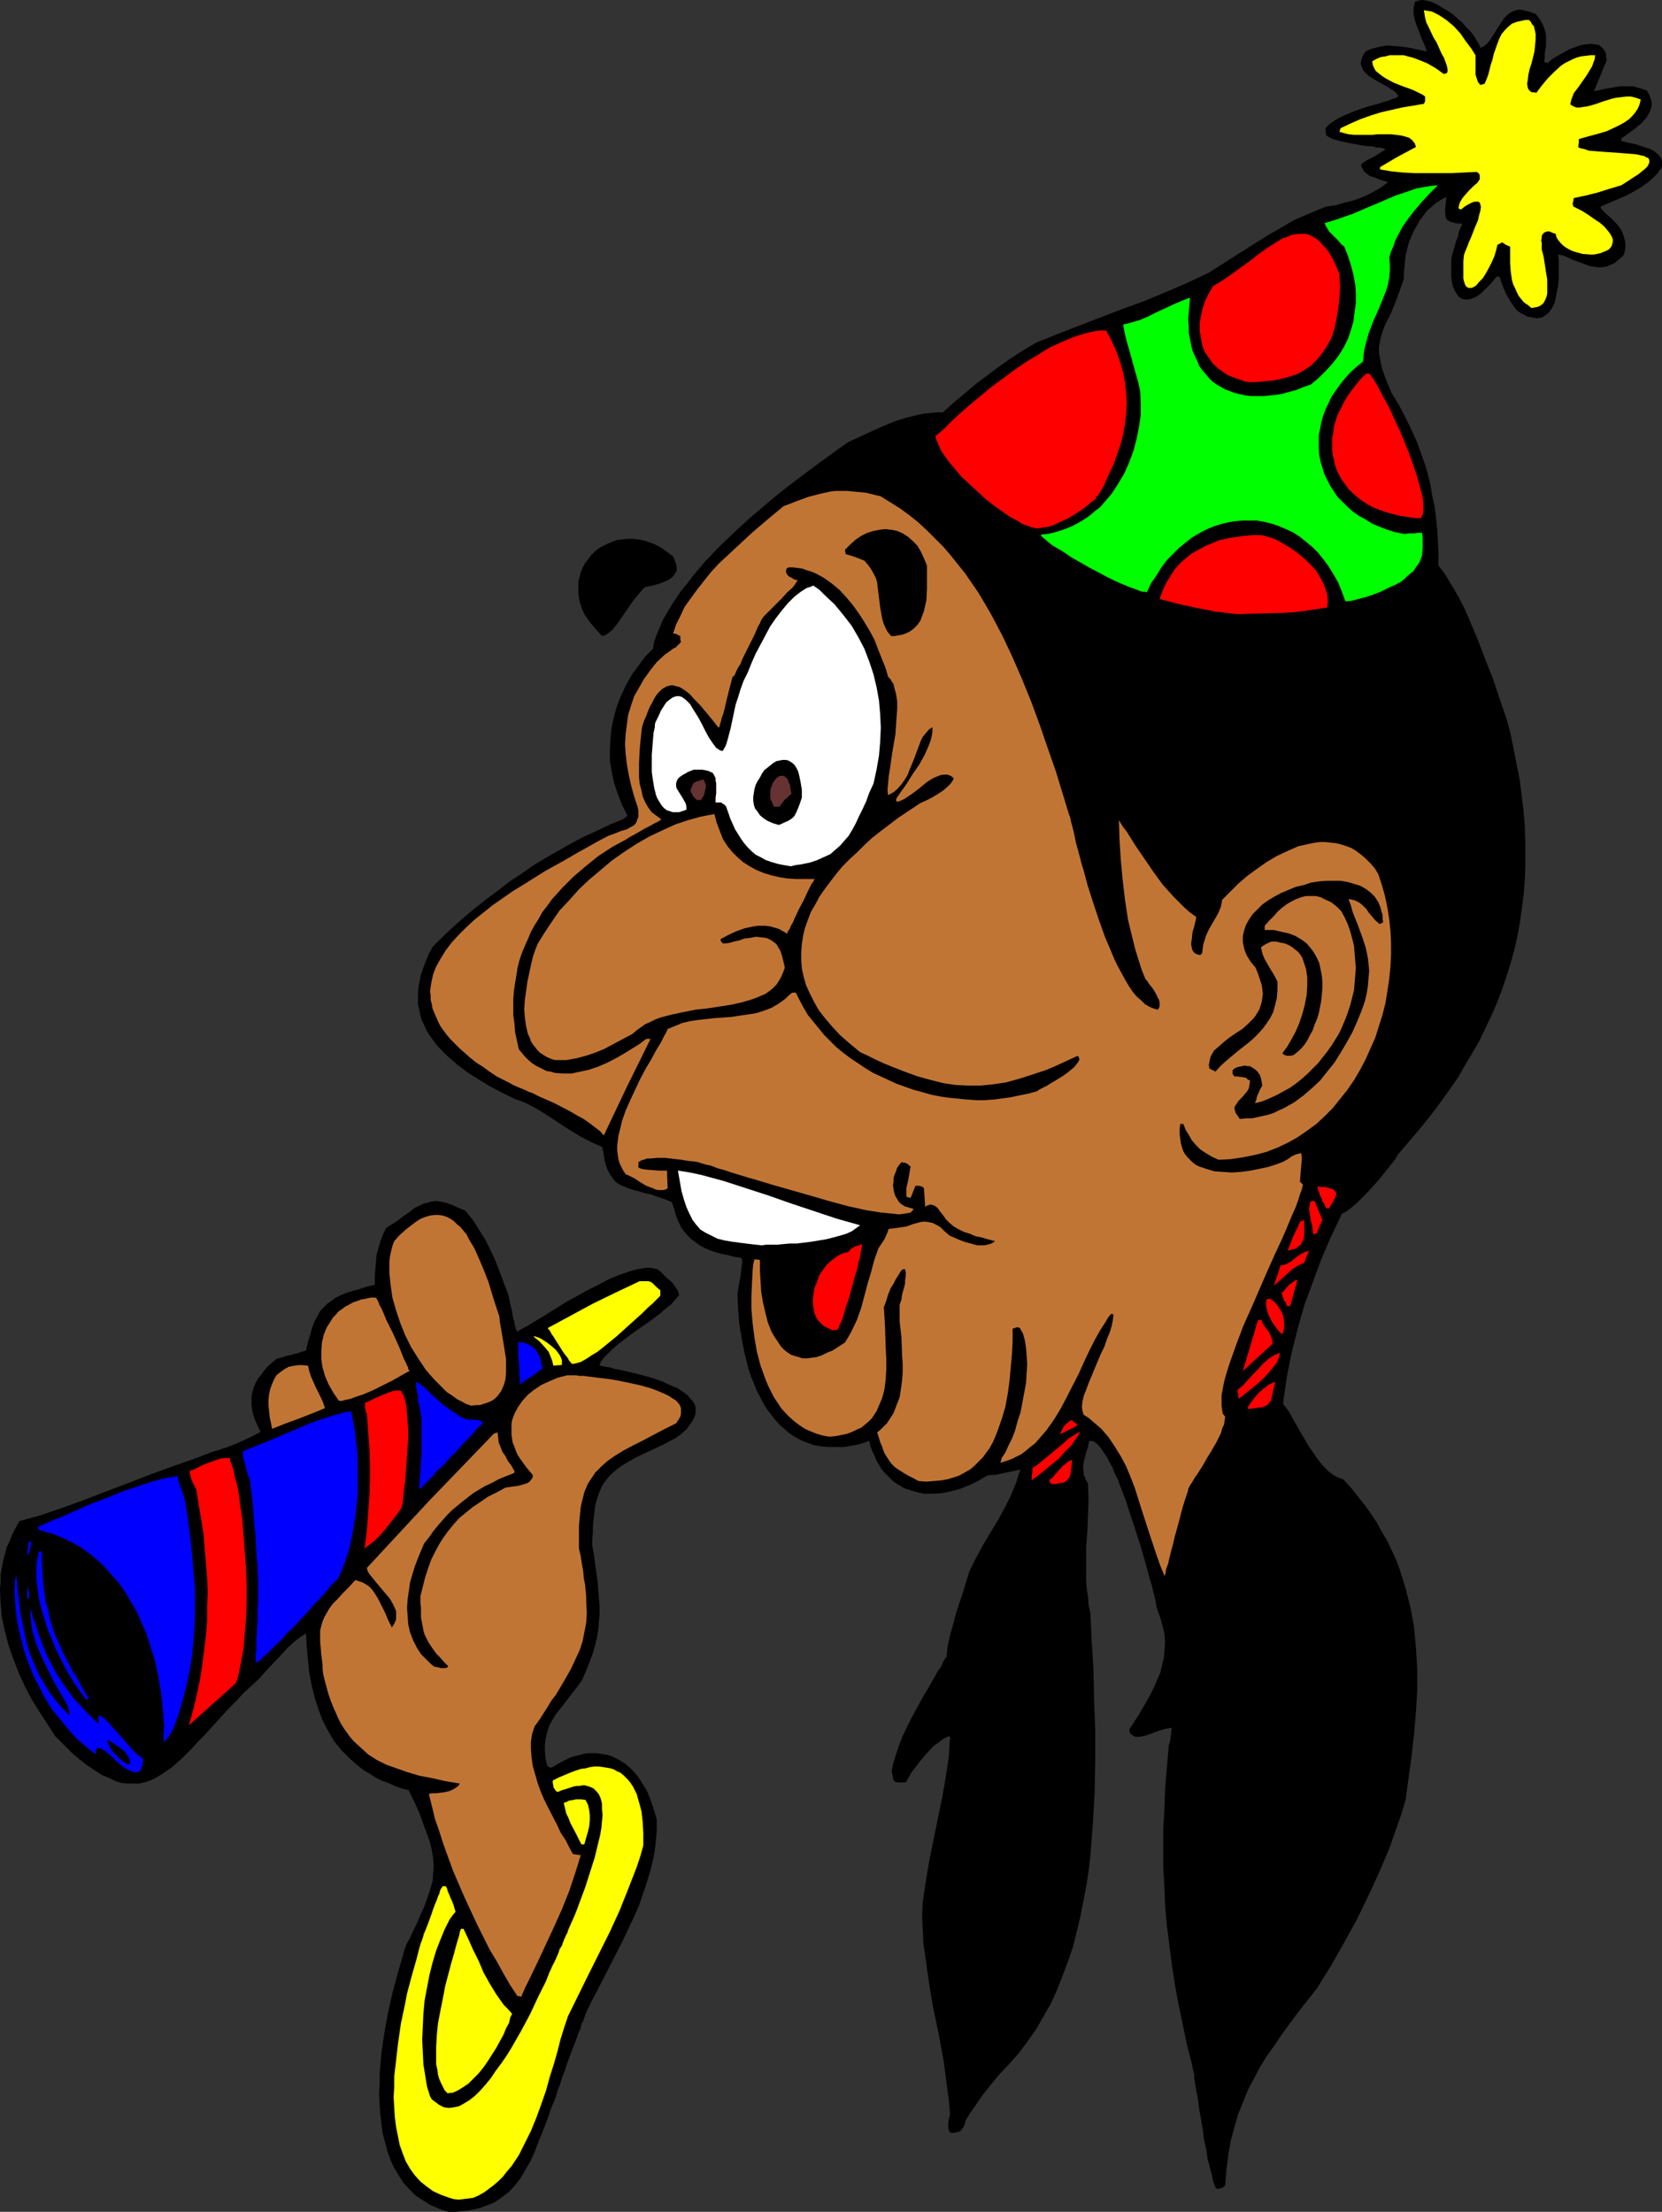 <?xml version="1.0" encoding="UTF-8" standalone="no"?>
<svg
   version="1.0"
   width="116.982mm"
   height="155.668mm"
   id="svg51"
   sodipodi:docname="Party Guy 13.wmf"
   xmlns:inkscape="http://www.inkscape.org/namespaces/inkscape"
   xmlns:sodipodi="http://sodipodi.sourceforge.net/DTD/sodipodi-0.dtd"
   xmlns="http://www.w3.org/2000/svg"
   xmlns:svg="http://www.w3.org/2000/svg">
  <rect width="100%" height="100%" fill="#333333" stroke="none"/>
  <sodipodi:namedview
     id="namedview51"
     pagecolor="#ffffff"
     bordercolor="#000000"
     borderopacity="0.25"
     inkscape:showpageshadow="2"
     inkscape:pageopacity="0.0"
     inkscape:pagecheckerboard="0"
     inkscape:deskcolor="#d1d1d1"
     inkscape:document-units="mm" />
  <defs
     id="defs1">
    <pattern
       id="WMFhbasepattern"
       patternUnits="userSpaceOnUse"
       width="6"
       height="6"
       x="0"
       y="0" />
  </defs>
  <path
     style="fill:#000000;fill-opacity:1;fill-rule:evenodd;stroke:none"
     d="m 119.26,588.353 -2.424,-0.808 -2.262,-0.97 -2.101,-1.293 -1.939,-1.293 -1.616,-1.616 -1.616,-1.778 -1.131,-1.778 -1.293,-2.101 -0.97,-2.101 -0.808,-2.262 -0.646,-2.424 -0.646,-2.424 -0.323,-2.585 -0.323,-2.585 -0.162,-2.585 -0.162,-2.747 0.162,-2.747 v -2.747 l 0.485,-5.494 0.808,-5.494 0.97,-5.333 1.131,-5.009 0.646,-2.424 0.646,-2.424 0.646,-2.262 0.646,-2.101 0.485,-1.939 0.646,-1.778 0.97,-1.778 0.808,-1.778 0.808,-1.616 0.646,-1.454 0.646,-1.616 0.646,-1.293 0.97,-2.585 0.808,-2.424 0.646,-2.262 0.162,-1.939 0.162,-2.101 -0.162,-2.101 -0.323,-2.101 -0.485,-2.101 -0.808,-2.262 -0.97,-2.585 -0.97,-2.747 -1.293,-2.909 -0.808,-1.616 -0.808,-1.778 -1.939,-0.485 -1.778,-0.646 -1.778,-0.808 -1.778,-0.646 -1.616,-0.808 -1.454,-0.97 -1.454,-0.808 -1.454,-1.131 -1.131,-0.97 -1.293,-1.131 -1.131,-1.131 -1.131,-1.131 -1.939,-2.424 -1.616,-2.747 -1.454,-2.747 -1.131,-3.07 -0.97,-3.07 -0.808,-3.232 -0.646,-3.393 -0.323,-3.393 -0.323,-3.393 -0.162,-3.555 -1.616,0.97 -1.616,1.293 -1.616,1.454 -1.616,1.778 -3.232,3.393 -1.454,1.616 -1.454,1.616 -2.101,1.939 -2.101,1.939 -1.778,1.939 -1.939,1.939 -1.778,1.939 -1.616,1.778 -1.616,1.778 -1.616,1.778 -1.616,1.616 -1.454,1.616 -1.454,1.454 -1.454,1.454 -1.454,1.293 -1.293,1.131 -1.454,0.97 -1.454,0.97 -1.293,0.808 -1.454,0.646 -1.454,0.485 -1.454,0.323 h -1.454 -1.616 l -1.616,-0.162 -1.616,-0.485 -1.616,-0.808 -1.939,-0.808 -1.778,-1.131 -1.939,-1.293 -2.101,-1.616 -2.101,-1.778 -2.262,-2.262 -2.262,-2.262 -2.101,-3.232 -2.101,-3.232 -2.101,-3.393 -1.778,-3.393 -1.616,-3.555 -1.454,-3.717 -1.293,-3.717 -0.97,-3.717 -0.808,-3.717 -0.323,-3.717 L 0,422.722 l 0.162,-1.939 v -1.939 l 0.323,-1.778 0.323,-1.778 0.485,-1.778 0.485,-1.939 0.808,-1.616 0.646,-1.778 0.97,-1.778 0.97,-1.778 5.818,-1.616 5.656,-1.939 5.818,-2.101 5.818,-2.262 5.979,-2.262 5.818,-2.262 5.818,-2.101 5.979,-2.101 2.101,-0.808 2.101,-0.808 4.525,-1.454 2.424,-0.97 2.101,-0.97 2.101,-0.97 2.101,-1.131 -0.808,-1.616 -0.646,-1.454 -0.485,-1.454 -0.323,-1.293 -0.162,-1.293 v -1.293 -1.131 l 0.323,-1.293 0.323,-1.131 0.485,-1.131 0.646,-1.131 0.808,-0.97 0.808,-1.131 0.97,-1.131 1.131,-0.97 1.131,-0.97 1.131,-0.323 1.131,-0.323 2.424,-0.646 1.293,-0.323 0.808,-0.323 0.808,-0.162 0.162,-0.162 H 81.446 l 0.485,-2.262 0.646,-2.101 0.485,-1.778 0.646,-1.616 0.808,-1.454 0.646,-1.293 0.97,-0.97 0.97,-0.97 1.131,-0.808 1.131,-0.808 1.293,-0.646 1.616,-0.646 1.616,-0.485 1.778,-0.485 1.939,-0.646 2.101,-0.485 v -2.424 l 0.162,-1.939 0.162,-1.939 0.162,-1.778 0.485,-1.616 0.485,-1.778 0.646,-1.778 0.97,-1.939 1.616,-0.97 1.454,-0.97 1.293,-0.97 1.131,-0.808 1.131,-0.808 0.97,-0.808 1.131,-0.485 0.97,-0.485 1.131,-0.323 1.131,-0.323 1.131,-0.162 1.293,0.162 1.454,0.323 1.454,0.485 1.778,0.808 1.939,0.808 2.101,2.585 1.616,2.585 1.616,2.585 1.293,2.585 1.293,2.747 1.131,2.909 1.131,3.07 1.293,3.393 0.323,1.616 0.323,1.454 0.323,1.293 0.162,1.131 0.162,0.808 0.323,0.808 v 0.646 l 0.162,0.485 0.162,0.485 v 0.323 l 0.162,0.323 0.162,0.162 0.162,0.162 0.485,-0.323 0.808,-0.485 0.97,-0.485 0.808,-0.485 2.101,-1.293 1.131,-0.646 1.293,-0.808 2.586,-1.616 2.586,-1.616 5.818,-3.232 2.909,-1.454 2.747,-1.454 2.747,-1.131 2.747,-0.97 1.131,-0.323 1.293,-0.323 1.131,-0.162 0.97,-0.162 h 1.131 l 0.808,0.162 0.808,0.162 0.808,0.485 0.485,0.485 0.646,0.646 0.808,0.808 0.808,0.646 0.808,0.808 0.646,0.97 0.646,0.97 0.323,1.131 -0.97,1.131 -1.131,1.293 -1.454,1.131 -1.454,1.293 -3.232,2.424 -3.555,2.424 -3.232,2.424 -1.616,1.293 -1.293,1.131 -1.131,1.131 -0.97,0.97 -0.808,1.131 -0.323,0.97 0.808,0.162 0.808,0.162 1.131,0.162 0.97,0.323 2.424,0.485 2.747,0.646 2.586,0.646 2.909,0.808 2.586,0.97 2.424,1.131 1.293,0.485 0.97,0.646 0.97,0.646 0.808,0.646 0.646,0.808 0.646,0.646 0.485,0.808 0.323,0.808 v 0.97 0.808 l -0.323,0.97 -0.485,0.97 -0.808,1.131 -0.808,1.131 -1.293,1.131 -1.454,1.131 -1.616,0.808 -1.454,0.808 -2.747,1.293 -2.424,1.131 -2.424,1.131 -1.939,1.131 -1.939,1.131 -1.454,1.131 -1.454,1.293 -1.131,1.293 -1.131,1.616 -0.808,1.939 -0.323,0.97 -0.323,0.97 -0.323,1.293 -0.162,1.131 -0.162,1.293 -0.162,1.454 -0.162,1.616 v 1.616 l -0.162,1.778 v 1.778 l 0.485,2.747 0.323,2.585 0.323,2.262 0.323,2.262 0.162,2.262 0.162,2.101 0.162,1.939 v 2.101 l -0.162,1.939 -0.162,1.939 -0.323,2.101 -0.485,2.101 -0.646,2.262 -0.808,2.262 -0.97,2.424 -1.131,2.585 -1.293,1.778 -1.131,1.454 -1.131,1.454 -0.97,1.293 -0.97,1.293 -0.97,1.131 -0.808,1.131 -0.646,1.131 -0.646,1.131 -0.485,1.293 -0.323,1.293 -0.323,1.293 -0.162,1.616 v 1.616 l 0.162,1.939 0.485,1.939 0.485,0.323 0.646,0.162 1.293,-0.808 1.131,-0.646 1.293,-0.646 1.293,-0.646 1.131,-0.323 1.293,-0.323 1.131,-0.323 1.131,-0.162 h 1.131 1.131 l 1.131,0.162 0.97,0.162 0.97,0.162 0.97,0.323 1.939,0.97 1.778,1.131 1.616,1.454 1.454,1.616 1.293,1.939 1.293,2.101 0.97,2.424 0.808,2.424 0.808,2.747 v 3.232 l -0.323,3.555 -0.485,3.232 -0.808,3.393 -0.97,3.232 -1.131,3.393 -1.131,3.232 -1.454,3.232 -3.07,6.464 -3.232,6.302 -3.232,6.302 -1.616,3.07 -1.454,3.07 -0.646,1.939 -0.485,0.808 -0.162,0.97 -0.646,1.454 -0.485,1.454 -0.485,1.293 -0.485,1.131 -0.808,2.262 -0.808,2.101 -0.323,1.131 -0.485,1.293 -0.485,1.293 -0.485,1.616 -0.646,1.616 -0.485,1.778 -1.293,3.07 -0.97,2.909 -1.131,2.909 -1.131,2.747 -0.97,2.585 -1.131,2.585 -1.293,2.262 -1.293,2.262 -1.616,2.101 -1.616,1.778 -1.939,1.454 -1.131,0.808 -0.97,0.646 -1.293,0.485 -1.293,0.485 -1.293,0.485 -1.454,0.323 -1.616,0.323 -1.616,0.162 -1.616,0.162 z"
     id="path1" />
  <path
     style="fill:#ffff00;fill-opacity:1;fill-rule:evenodd;stroke:none"
     d="m 122.007,585.121 -1.293,-0.162 -1.131,-0.323 -2.262,-0.808 -2.101,-0.97 -1.778,-1.293 -1.616,-1.293 -1.454,-1.616 -1.293,-1.778 -1.131,-1.939 -0.808,-2.101 -0.808,-2.262 -0.485,-2.424 -0.485,-2.424 -0.323,-2.585 -0.162,-2.585 -0.162,-2.747 0.162,-2.747 v -2.747 l 0.323,-2.747 0.646,-5.656 0.808,-5.656 1.131,-5.332 0.485,-2.585 0.646,-2.424 0.646,-2.424 0.646,-2.262 0.646,-2.262 0.485,-1.939 0.485,-1.778 0.646,-1.778 0.323,-1.131 0.485,-1.131 0.808,-2.101 0.646,-1.778 0.485,-1.454 0.485,-1.293 0.485,-1.131 0.323,-0.97 0.323,-0.646 0.162,-0.646 0.162,-0.485 0.162,-0.323 0.162,-0.162 0.162,-0.323 0.162,-0.162 h 0.808 l 0.323,0.646 0.162,0.646 0.485,1.131 0.323,0.808 0.323,0.646 0.485,1.293 0.162,0.646 0.323,0.97 -0.808,0.97 -0.808,1.131 -1.293,2.585 -1.131,2.747 -1.131,2.909 -0.97,3.232 -0.808,3.232 -0.646,3.393 -0.646,3.393 -0.323,3.555 -0.162,3.393 -0.162,3.555 0.162,3.232 0.162,3.232 0.485,3.07 0.485,2.909 0.808,2.585 0.485,0.808 0.646,0.485 0.646,0.485 0.646,0.485 0.646,0.323 0.646,0.323 1.293,0.162 1.293,-0.162 1.454,-0.323 1.454,-0.808 1.293,-0.808 1.454,-1.131 1.454,-1.454 1.293,-1.454 1.454,-1.778 1.293,-1.939 1.454,-1.939 1.454,-2.101 1.293,-2.101 2.586,-4.525 2.424,-4.525 2.101,-4.525 1.131,-2.262 0.97,-1.939 0.808,-2.101 0.808,-1.778 0.808,-1.616 0.646,-1.454 0.323,-0.808 0.162,-0.646 0.323,-0.485 0.323,-0.485 0.323,-0.97 0.162,-0.323 v -0.162 l 0.323,-0.646 0.323,-0.808 0.323,-0.485 0.162,-0.646 0.485,-1.131 0.646,-1.454 0.646,-1.454 0.646,-1.616 0.646,-1.778 1.454,-3.878 1.293,-4.04 1.293,-4.04 0.97,-4.04 0.485,-1.939 0.323,-1.939 0.162,-1.778 0.162,-1.616 -0.162,-1.616 v -1.454 l -0.323,-1.293 -0.485,-1.131 -0.646,-0.808 -0.808,-0.808 -1.131,-0.485 -1.131,-0.323 h -0.646 l -0.808,0.162 h -0.808 l -0.808,0.162 -0.97,0.323 -0.97,0.323 -1.131,0.323 -1.131,0.485 -0.485,-0.323 -0.323,-0.485 -0.323,-0.485 v -0.323 l -0.162,-0.808 v -0.646 l 1.616,-0.808 3.07,-1.293 1.293,-0.485 1.454,-0.485 1.293,-0.162 1.131,-0.323 1.293,-0.162 h 1.131 l 1.131,0.162 0.97,0.162 0.97,0.162 0.97,0.323 0.808,0.485 0.808,0.323 0.808,0.646 0.646,0.646 0.646,0.646 0.646,0.808 0.646,0.97 0.485,0.97 0.485,0.97 0.323,1.131 0.323,1.131 0.323,1.131 0.323,1.293 0.323,2.747 0.162,3.07 v 3.232 l -0.808,2.909 -0.97,2.909 -2.262,5.817 -2.262,5.656 -2.586,5.656 -5.656,11.311 -5.494,11.15 -0.97,2.909 -0.97,3.07 -0.808,3.232 -0.97,3.393 -1.131,3.555 -0.97,3.555 -1.293,3.717 -1.293,3.555 -1.454,3.555 -1.616,3.232 -1.616,3.232 -0.97,1.454 -0.97,1.454 -1.131,1.293 -1.131,1.454 -1.131,1.131 -1.293,1.131 -1.293,0.97 -1.293,0.97 -1.454,0.808 -1.454,0.646 z"
     id="path2" />
  <path
     style="fill:#000000;fill-opacity:1;fill-rule:evenodd;stroke:none"
     d="m 323.683,582.213 -0.323,-0.323 -0.162,-0.485 -0.162,-0.485 -0.323,-0.646 -0.162,-0.808 -0.162,-0.808 -0.485,-1.939 -0.646,-2.424 -0.323,-2.424 -0.646,-2.747 -0.323,-2.747 -0.97,-5.494 -0.323,-2.585 -0.485,-2.424 -0.323,-2.101 -0.162,-0.97 v -0.808 l -0.162,-0.808 -0.162,-0.646 -0.162,-0.485 v -0.485 l -1.454,-5.656 -1.131,-5.494 -1.131,-5.333 -0.97,-5.333 -0.808,-5.332 -0.646,-5.009 -0.646,-5.171 -0.485,-5.171 -0.162,-5.009 -0.323,-5.171 v -5.171 -5.332 l 0.323,-5.171 0.162,-5.494 0.485,-5.656 0.485,-5.656 0.162,-0.646 0.162,-0.485 0.162,-0.808 v -0.485 l 0.162,-0.646 v -0.646 l 0.162,-1.131 -0.808,0.162 -0.97,0.162 -1.616,0.485 -1.778,0.646 -1.778,0.646 -0.808,0.162 -0.646,0.162 h -0.646 -0.646 l -0.646,-0.323 -0.485,-0.323 -0.323,-0.485 -0.162,-0.808 2.424,-3.717 2.262,-3.878 0.97,-1.778 0.97,-1.939 0.808,-1.939 0.808,-1.778 0.485,-2.101 0.485,-1.939 0.162,-2.101 0.162,-2.101 -0.162,-2.101 -0.485,-2.101 -0.646,-2.262 -0.808,-2.262 -0.162,-0.646 -0.162,-0.808 -0.162,-1.131 -0.323,-1.131 -0.323,-1.293 -0.323,-1.454 -0.485,-1.454 -0.485,-1.778 -0.97,-3.555 -1.131,-3.878 -1.293,-4.04 -1.293,-3.878 -1.293,-4.04 -1.454,-3.717 -0.646,-1.778 -0.808,-1.616 -0.646,-1.616 -0.808,-1.454 -0.646,-1.293 -0.808,-1.131 -0.646,-0.97 -0.646,-0.808 -0.646,-0.646 -0.646,-0.485 -0.646,-0.162 h -0.646 l -0.323,1.616 -0.485,1.454 -0.323,1.293 -0.323,1.293 -0.162,1.293 0.162,1.293 v 0.808 l 0.323,0.646 0.323,0.808 0.485,0.808 0.162,4.201 -0.162,4.201 -0.162,4.363 -0.323,4.201 v 4.363 4.363 l 0.162,2.262 0.323,2.101 0.162,2.262 0.485,2.101 0.162,3.555 0.162,3.717 0.485,7.595 0.162,7.918 0.323,8.241 v 8.241 l -0.162,8.564 -0.485,8.403 -0.323,4.201 -0.323,4.201 -0.485,4.201 -0.646,4.04 -0.808,4.201 -0.808,4.04 -0.97,4.04 -0.97,3.878 -1.293,3.717 -1.454,3.878 -1.454,3.717 -1.616,3.555 -1.939,3.393 -1.939,3.393 -2.262,3.232 -2.424,3.232 -2.586,2.909 -2.747,2.909 -2.262,2.747 -2.262,2.909 -2.101,3.07 -1.131,1.616 -0.97,1.616 -0.323,0.97 -0.162,0.646 -0.485,0.646 -0.323,0.485 -0.485,0.323 -0.646,0.162 -0.808,0.162 h -0.97 l -0.323,-0.808 -0.162,-0.485 v -0.646 -0.646 l 0.162,-1.131 0.323,-1.131 -0.323,-3.878 -0.485,-3.555 -0.485,-3.717 -0.485,-3.555 -1.293,-6.948 -1.454,-6.948 -1.131,-6.787 -0.97,-6.948 -0.485,-3.393 -0.162,-3.555 -0.162,-3.555 0.162,-3.717 0.808,-5.494 0.97,-5.656 2.262,-11.15 1.131,-5.494 0.97,-5.494 0.808,-5.494 0.162,-2.747 0.162,-2.585 -0.646,0.162 -0.646,0.323 -0.646,0.323 -0.808,0.646 -0.97,0.646 -0.97,0.808 -1.616,1.778 -1.778,2.101 -1.454,1.939 -0.808,0.97 -0.485,0.97 -0.485,0.808 -0.323,0.646 -0.323,0.162 h -0.485 -0.323 -0.485 -0.646 l -0.808,-0.162 -0.323,-0.485 -0.162,-0.646 -0.162,-0.808 -0.162,-0.808 0.162,-0.97 0.162,-0.97 0.323,-0.97 0.323,-1.131 0.808,-2.424 0.97,-2.585 1.293,-2.747 1.293,-2.585 2.909,-5.333 1.454,-2.424 1.293,-2.262 0.646,-1.131 0.485,-0.97 0.646,-0.808 0.485,-0.808 0.323,-0.808 0.323,-0.646 0.323,-0.485 0.323,-0.323 0.323,-2.909 0.646,-2.909 0.808,-2.909 0.808,-3.07 0.97,-2.909 0.97,-2.909 0.808,-2.747 0.808,-2.585 1.778,-3.555 1.939,-3.555 1.939,-3.232 1.939,-3.232 1.778,-3.232 1.616,-3.232 1.454,-3.555 0.485,-1.616 0.646,-1.778 -4.525,0.97 -2.262,0.485 h -1.131 l -0.97,0.162 -2.424,1.454 -2.424,1.131 -2.424,0.97 -2.424,0.646 -2.424,0.485 -2.424,0.162 h -2.262 l -2.101,-0.485 -2.101,-0.646 -0.97,-0.323 -1.131,-0.646 -0.808,-0.485 -0.97,-0.646 -0.808,-0.808 -0.808,-0.808 -0.808,-0.808 -0.808,-0.97 -0.646,-1.131 -0.646,-0.97 -0.485,-1.293 -0.646,-1.293 -0.485,-1.293 -0.323,-1.454 -2.424,0.808 -2.262,0.485 -2.101,0.323 h -2.262 -1.939 l -1.939,-0.162 -1.778,-0.323 -1.778,-0.646 -1.616,-0.646 -1.454,-0.808 -1.616,-0.97 -1.293,-1.131 -1.293,-1.131 -1.293,-1.454 -1.131,-1.454 -1.131,-1.454 -0.97,-1.616 -0.808,-1.616 -0.97,-1.778 -0.646,-1.778 -0.808,-1.939 -0.646,-1.939 -0.97,-3.878 -0.808,-4.04 -0.646,-4.04 -0.323,-4.04 -0.162,-3.878 0.162,-0.97 0.162,-1.131 0.485,-2.585 0.162,-1.454 0.162,-1.293 0.162,-1.131 -0.162,-0.97 -1.939,-0.323 -1.778,-0.485 -1.778,-0.323 -1.616,-0.485 -1.454,-0.485 -1.454,-0.646 -1.131,-0.646 -1.131,-0.808 -1.131,-0.808 -0.97,-0.97 -0.97,-1.131 -0.808,-1.131 -0.646,-1.454 -0.646,-1.454 -0.485,-1.778 -0.646,-1.939 -1.939,-0.808 -1.939,-0.646 -1.778,-0.646 -1.616,-0.323 -1.616,-0.485 -1.293,-0.323 -1.454,-0.485 -1.131,-0.485 -1.131,-0.485 -0.97,-0.646 -0.808,-0.97 -0.808,-1.131 -0.646,-1.293 -0.323,-0.808 -0.485,-1.778 -0.162,-1.131 -0.162,-1.131 -0.323,-1.131 -1.454,-0.646 -1.454,-0.646 -3.07,-1.616 -2.909,-1.778 -2.747,-1.778 -2.909,-1.939 -2.909,-1.778 -2.747,-1.454 -1.616,-0.646 -1.454,-0.485 -3.232,-1.616 -3.394,-1.778 -2.909,-1.778 -3.07,-1.939 -2.747,-2.101 -2.424,-2.101 -2.262,-2.262 -0.97,-1.131 -0.808,-1.131 -0.808,-1.131 -0.808,-1.293 -0.646,-1.454 -0.646,-1.293 -0.323,-1.293 -0.323,-1.454 -0.323,-1.454 v -1.454 -1.616 l 0.162,-1.616 0.323,-1.616 0.323,-1.616 0.646,-1.778 0.646,-1.778 0.808,-1.939 0.97,-1.778 2.747,-2.747 2.747,-2.585 2.909,-2.585 2.909,-2.424 3.07,-2.424 3.07,-2.262 3.07,-2.424 3.232,-2.101 3.232,-2.262 3.232,-1.939 3.394,-1.939 3.394,-1.939 3.394,-1.778 3.555,-1.616 3.394,-1.616 3.555,-1.454 0.97,-0.808 -1.454,-2.909 -1.131,-2.909 -0.97,-2.909 -0.646,-2.909 -0.485,-3.07 v -2.909 l 0.162,-3.07 0.323,-2.909 0.646,-2.909 0.808,-2.909 1.131,-2.747 1.293,-2.747 1.454,-2.585 1.778,-2.424 1.778,-2.424 2.101,-2.101 0.323,-1.939 0.646,-1.778 0.808,-1.939 0.808,-1.939 1.131,-1.939 1.131,-1.939 1.293,-1.939 1.293,-1.939 1.616,-1.939 1.454,-1.939 3.394,-4.04 3.717,-3.878 3.878,-3.717 4.04,-3.717 4.202,-3.555 4.04,-3.393 4.202,-3.232 3.878,-2.909 1.939,-1.454 1.778,-1.293 1.778,-1.293 1.778,-1.293 1.616,-1.131 1.454,-0.97 5.979,-2.747 2.909,-1.293 3.07,-1.293 3.07,-0.97 3.232,-0.808 1.616,-0.323 1.616,-0.162 1.778,-0.162 h 1.616 l 3.07,-2.747 2.909,-2.424 3.07,-2.585 5.818,-4.363 3.232,-2.262 3.232,-2.101 3.555,-2.101 5.656,-2.262 5.818,-2.262 11.312,-4.363 5.818,-2.101 5.818,-2.424 5.656,-2.424 5.818,-2.747 7.595,-4.848 7.434,-4.686 3.878,-2.262 3.878,-2.262 4.202,-1.778 2.262,-0.97 2.101,-0.808 2.424,-0.323 2.101,-0.646 2.101,-0.485 1.939,-0.646 1.939,-0.808 1.939,-0.97 1.939,-1.131 1.939,-1.454 -2.586,-0.808 -1.131,-0.485 -1.131,-0.323 -0.808,-0.646 -0.808,-0.646 -0.323,-0.808 -0.323,-0.485 v -0.646 l 1.454,-0.97 1.616,-0.808 1.616,-0.97 1.778,-1.131 -0.323,-0.162 -0.485,-0.162 -0.646,-0.162 h -0.97 l -0.97,-0.323 h -1.131 l -2.262,-0.323 -2.586,-0.485 -2.424,-0.485 -1.131,-0.323 -1.131,-0.323 -0.97,-0.485 -0.808,-0.485 -0.162,-1.939 0.97,-0.97 1.131,-0.808 1.293,-0.808 1.293,-0.646 3.07,-1.293 3.232,-1.131 3.07,-0.808 1.454,-0.485 1.131,-0.323 1.131,-0.485 0.808,-0.162 0.485,-0.323 0.323,-0.323 -0.485,-0.646 -0.646,-0.646 -0.808,-0.485 -0.97,-0.646 -2.101,-1.131 -1.939,-1.131 -0.97,-0.646 -0.808,-0.808 -0.646,-0.646 -0.323,-0.808 -0.323,-0.97 0.162,-0.97 0.162,-0.485 0.162,-0.485 0.323,-0.646 0.485,-0.646 0.97,-0.485 0.97,-0.323 1.939,-0.485 1.939,-0.323 1.939,0.162 1.939,0.162 2.101,0.323 2.262,0.485 2.262,0.485 -0.646,-1.778 -0.808,-1.778 -0.646,-1.778 -0.646,-1.616 -0.485,-1.454 -0.323,-1.616 V 2.101 l 0.162,-0.808 0.162,-0.808 0.485,-0.162 0.485,-0.162 L 378.304,0 l 1.131,0.162 1.293,0.323 1.454,0.646 1.293,0.808 1.454,0.808 1.454,0.97 1.293,1.131 1.293,1.131 1.131,1.293 1.131,1.131 0.97,1.293 0.646,1.131 0.646,0.97 0.323,0.97 0.97,-0.485 0.808,-0.646 0.646,-0.808 0.646,-0.97 2.586,-4.04 0.646,-0.97 0.808,-0.808 0.808,-0.646 0.97,-0.485 1.131,-0.323 h 0.646 l 0.808,0.162 0.646,0.162 0.808,0.162 0.808,0.323 0.97,0.323 0.646,0.808 0.485,0.646 0.485,0.808 0.323,0.646 0.485,1.293 0.323,1.293 v 1.454 1.616 l -0.323,1.939 v 1.131 l -0.162,1.131 0.97,0.323 0.646,-0.646 0.808,-0.646 1.131,-0.646 1.131,-0.646 1.131,-0.646 1.293,-0.646 1.454,-0.485 1.293,-0.485 1.293,-0.162 1.293,-0.162 1.131,0.162 0.97,0.162 0.808,0.646 0.323,0.323 0.323,0.485 0.323,0.485 0.162,0.646 v 0.646 l 0.162,0.808 -3.394,8.241 3.232,-0.646 1.778,-0.323 1.778,-0.323 h 1.778 1.778 l 1.778,0.485 0.97,0.323 0.97,0.323 0.646,1.131 0.323,0.97 0.323,0.808 v 0.97 l -0.162,0.808 -0.323,0.97 -0.485,0.808 -0.485,0.808 -1.293,1.454 -1.778,1.454 -1.778,1.293 -1.778,1.293 v 0.646 l 1.939,0.485 1.616,0.323 1.616,0.485 1.293,0.485 1.131,0.323 0.97,0.485 0.646,0.485 0.646,0.646 0.485,0.485 0.323,0.646 0.162,0.485 v 0.646 0.646 l -0.162,0.646 -0.485,0.485 -0.323,0.646 -0.646,0.646 -0.646,0.646 -1.454,1.293 -1.778,1.293 -1.939,1.131 -2.101,1.131 -2.262,0.97 -2.262,0.97 -2.262,0.97 v 0.323 l 0.323,0.485 0.485,0.485 0.485,0.485 1.293,1.131 1.454,1.454 0.646,0.808 0.646,0.808 0.485,0.97 0.323,0.97 0.323,1.131 0.162,1.293 -0.162,1.293 -0.323,1.293 -1.293,1.131 -1.131,0.97 -1.131,0.485 -1.131,0.485 -1.131,0.162 h -1.131 l -0.97,-0.162 -1.131,-0.162 -2.101,-0.808 -2.262,-0.808 -2.101,-0.97 -0.97,-0.323 -0.97,-0.162 0.162,1.454 v 5.009 l -0.162,1.778 -0.323,1.616 -0.323,1.616 -0.323,1.454 -0.646,1.293 -0.808,1.131 -0.485,0.485 -0.485,0.323 -0.485,0.323 -0.646,0.323 h -0.646 l -0.485,0.162 -0.808,-0.162 -0.808,-0.162 -0.97,-0.162 -0.808,-0.485 -0.97,-0.485 -0.97,-0.646 -1.616,-2.262 -1.293,-2.262 -0.97,-2.262 -0.323,-0.97 -0.323,-1.131 -0.808,-0.162 -1.454,1.778 -1.454,1.454 -1.131,1.131 -1.293,0.97 -1.131,0.485 -0.97,0.323 h -0.97 l -0.808,-0.162 -0.808,-0.485 -0.485,-0.646 -0.646,-0.97 -0.485,-1.131 -0.323,-1.454 -0.162,-1.454 v -1.939 -1.939 l 0.162,-1.454 0.323,-0.97 0.485,-1.778 0.323,-1.131 0.485,-1.131 0.162,-0.808 0.162,-0.808 0.485,-0.97 0.323,-0.97 h -1.131 l -0.808,-0.162 -0.646,-0.162 -0.646,-0.162 -0.323,-0.323 -0.485,-0.162 -0.162,-0.323 -0.162,-0.485 -0.162,-0.97 v -1.131 l 0.162,-1.454 0.162,-1.778 -1.454,0.808 -1.293,0.808 -1.293,1.131 -1.131,0.97 -0.97,1.293 -0.97,1.293 -0.808,1.454 -0.808,1.454 -0.646,1.454 -0.646,1.616 -0.808,3.232 -0.323,3.232 -0.162,1.616 v 1.454 l -0.485,1.454 -0.485,1.293 -0.808,2.262 -0.808,2.101 -0.808,1.939 -0.808,1.616 -0.808,1.616 -0.485,1.293 -0.485,1.454 -0.323,1.454 -0.323,1.454 v 1.616 l 0.323,1.778 0.323,1.778 0.323,1.131 0.808,2.262 0.485,1.293 0.646,1.454 0.646,1.454 1.616,2.585 1.454,2.747 1.293,2.585 1.293,2.747 1.131,2.585 0.97,2.747 0.97,2.747 0.808,2.747 0.646,2.747 0.485,2.909 0.646,2.909 0.323,2.909 0.323,3.07 0.162,3.07 0.162,3.232 v 3.232 l 1.616,2.101 1.293,2.101 1.454,2.424 1.293,2.262 1.293,2.585 1.131,2.585 2.262,5.333 2.101,5.494 2.101,5.333 1.778,5.333 1.778,5.171 1.131,4.201 0.808,4.04 0.808,4.201 0.808,4.04 0.485,4.04 0.485,3.878 0.323,3.878 0.162,3.878 v 3.717 3.717 l -0.162,3.717 -0.323,3.717 -0.485,3.717 -0.485,3.555 -0.646,3.555 -0.808,3.555 -0.97,3.555 -1.131,3.555 -1.131,3.393 -1.293,3.393 -1.454,3.393 -1.616,3.393 -1.616,3.393 -1.939,3.393 -1.939,3.232 -1.939,3.393 -2.262,3.232 -2.424,3.393 -2.424,3.232 -2.586,3.232 -2.747,3.232 -2.747,3.232 -0.808,0.97 -0.646,1.131 -1.778,2.262 -1.939,2.424 -2.101,2.424 -2.101,2.262 -2.101,2.101 -1.131,0.97 -0.97,0.808 -1.131,0.808 -0.97,0.485 -2.909,6.14 -2.586,5.979 -2.262,6.14 -2.262,6.14 -1.778,6.302 -0.808,3.232 -0.808,3.232 -0.646,3.232 -0.646,3.393 -0.485,3.393 -0.485,3.393 0.808,0.97 0.808,1.131 0.808,1.454 0.808,1.454 1.778,3.07 1.778,3.07 2.101,3.07 0.97,1.293 1.131,1.293 1.131,1.131 1.293,0.97 1.131,0.646 1.454,0.485 2.101,2.262 1.778,2.262 1.939,2.424 1.616,2.262 1.616,2.424 1.293,2.424 1.454,2.424 1.131,2.424 1.131,2.424 0.97,2.585 0.808,2.585 0.808,2.585 0.646,2.585 0.646,2.585 0.485,2.585 0.485,2.747 0.485,5.332 0.323,5.494 v 5.656 l -0.323,5.656 -0.485,5.817 -0.646,5.817 -0.808,5.817 -0.808,5.979 -0.97,3.393 -1.131,3.232 -2.262,6.464 -2.747,6.464 -2.909,6.302 -3.07,6.302 -3.394,6.14 -3.394,5.979 -3.717,5.979 -2.424,3.07 -2.424,3.07 -2.262,3.07 -2.262,3.07 -1.939,2.909 -2.101,2.909 -1.778,2.909 -1.616,3.07 -1.616,3.07 -1.293,3.232 -1.293,3.232 -0.97,3.393 -0.97,3.555 -0.646,3.717 -0.485,3.878 -0.323,4.201 -0.323,0.323 -0.323,0.323 -0.485,0.162 -0.646,0.162 z"
     id="path3" />
  <path
     style="fill:#ffff00;fill-opacity:1;fill-rule:evenodd;stroke:none"
     d="m 119.099,556.843 -0.808,-0.808 -0.485,-0.97 -0.485,-0.97 -0.485,-1.131 -0.323,-1.131 -0.162,-1.293 -0.323,-1.454 v -1.293 -3.07 l 0.162,-3.232 0.323,-3.232 0.646,-3.393 0.646,-3.232 0.646,-3.393 0.808,-3.07 0.808,-3.07 0.808,-2.747 0.323,-1.293 0.323,-1.131 0.323,-1.131 0.323,-0.97 0.162,-0.97 0.323,-0.808 h 0.646 l 1.293,2.747 1.293,2.909 1.454,2.909 1.293,3.07 1.616,2.909 1.778,2.909 1.939,2.747 1.131,1.131 1.131,1.293 -0.485,0.97 -0.323,1.454 -0.808,1.454 -0.646,1.616 -0.97,1.778 -0.97,1.778 -1.131,1.778 -1.131,1.778 -1.131,1.616 -1.293,1.616 -1.454,1.454 -1.293,1.293 -1.454,0.97 -1.293,0.808 -1.454,0.646 h -0.646 z"
     id="path4" />
  <path
     style="fill:#c17535;fill-opacity:1;fill-rule:evenodd;stroke:none"
     d="m 137.683,530.988 -1.939,-2.909 -1.778,-3.07 -1.778,-3.232 -1.939,-3.232 -3.394,-6.787 -3.232,-6.948 -3.07,-7.11 -1.293,-3.555 -1.293,-3.555 -1.131,-3.555 -1.131,-3.232 -0.808,-3.393 -0.808,-3.232 0.97,-0.162 h 0.97 l 1.293,-0.162 1.131,-0.162 1.293,-0.323 0.97,-0.485 0.97,-0.646 0.323,-0.323 0.323,-0.485 -3.878,-0.646 -3.555,-0.808 -3.394,-0.646 -3.232,-0.97 -2.747,-0.97 -2.747,-0.97 -2.586,-1.293 -2.262,-1.454 -1.939,-1.778 -1.939,-1.778 -0.97,-1.131 -0.808,-1.131 -0.808,-1.131 -0.808,-1.293 -0.646,-1.293 -0.646,-1.454 -0.646,-1.454 -0.646,-1.616 -0.646,-1.778 -0.485,-1.778 -0.485,-1.778 -0.485,-1.939 -0.162,-1.454 v -1.131 l -0.323,-2.424 -0.162,-1.939 -0.162,-1.778 v -1.616 -1.293 l 0.323,-1.293 0.323,-1.131 0.485,-1.131 0.646,-1.131 0.646,-1.131 0.97,-1.293 1.293,-1.293 1.293,-1.454 1.616,-1.616 1.778,-1.939 0.97,0.323 0.97,0.323 0.808,0.485 0.808,0.485 0.646,0.646 0.646,0.808 1.131,1.778 0.97,1.939 0.97,1.939 0.808,1.939 0.97,1.939 0.323,-0.485 0.323,-0.485 0.485,-1.131 v -1.131 -1.131 l -0.485,-1.131 -0.485,-0.97 -0.646,-1.131 -0.808,-0.97 -1.778,-2.101 -1.616,-1.939 -0.646,-0.808 -0.646,-0.808 -0.485,-0.808 -0.162,-0.808 8.242,-8.888 8.403,-9.049 8.565,-8.888 8.565,-8.888 0.485,-0.162 0.485,-0.162 0.162,1.293 0.162,1.454 0.485,1.131 0.485,1.293 0.808,1.131 0.646,1.293 0.97,1.293 0.808,1.454 v 0.162 l -0.162,0.323 -2.101,0.808 -1.939,0.808 -1.778,0.97 -1.778,0.808 -1.616,0.97 -1.616,0.97 -1.454,1.131 -1.454,1.131 -2.747,2.262 -1.293,1.293 -1.131,1.293 -1.293,1.454 -1.293,1.616 -1.131,1.616 -1.293,1.616 -0.808,1.939 -0.808,1.939 -0.808,2.101 -0.646,2.101 -0.646,2.262 -0.323,2.262 -0.323,2.262 -0.162,2.262 0.162,2.101 0.162,2.262 0.485,2.101 0.808,2.101 0.97,1.939 1.131,1.778 0.808,0.808 0.808,0.808 0.808,0.808 0.97,0.808 0.323,0.162 h 0.485 l 0.485,0.162 0.646,0.162 h 0.485 0.646 l 0.485,-0.162 0.323,-0.323 -1.131,-1.131 -1.131,-1.293 -0.97,-0.97 -0.808,-1.131 -0.646,-0.97 -0.646,-0.97 -0.485,-0.97 -0.485,-0.97 -0.323,-1.131 -0.162,-0.97 -0.485,-2.424 v -1.293 -1.293 l -0.162,-1.454 v -1.616 l 0.646,-2.585 0.646,-2.585 0.808,-2.424 0.808,-2.262 0.97,-1.939 1.131,-2.101 1.131,-1.778 1.293,-1.778 1.454,-1.778 1.454,-1.616 1.778,-1.454 1.778,-1.454 1.939,-1.293 2.101,-1.454 2.262,-1.131 2.424,-1.293 0.97,-0.162 1.131,-0.162 1.293,-0.162 1.131,-0.323 1.131,-0.323 0.808,-0.485 0.323,-0.485 0.323,-0.323 0.162,-0.485 v -0.485 l -0.97,-1.131 -0.808,-0.97 -0.808,-1.131 -0.808,-1.131 -0.646,-0.97 -0.485,-1.131 -0.323,-0.97 -0.485,-1.131 -0.162,-0.97 -0.162,-1.131 v -0.97 -0.97 -0.97 l 0.162,-0.97 0.646,-1.778 0.97,-1.778 1.131,-1.616 1.454,-1.616 1.616,-1.293 1.939,-1.293 2.101,-0.97 2.262,-0.97 2.586,-0.646 h 0.646 0.646 0.97 l 0.97,0.162 h 1.131 l 1.131,0.162 2.586,0.323 2.747,0.323 2.909,0.485 3.07,0.646 2.909,0.646 2.747,0.808 1.293,0.485 1.131,0.485 1.131,0.485 0.97,0.485 0.97,0.646 0.808,0.485 0.646,0.646 0.485,0.646 0.323,0.808 v 0.646 0.808 l -0.162,0.808 -0.485,0.808 -0.646,0.97 -3.232,1.616 -3.07,1.616 -2.747,1.454 -2.586,1.293 -2.424,1.293 -2.101,1.293 -2.101,1.454 -1.616,1.454 -1.616,1.616 -1.293,1.939 -0.646,0.97 -0.485,1.131 -0.485,1.131 -0.323,1.293 -0.323,1.293 -0.323,1.454 -0.162,1.616 -0.162,1.616 -0.162,1.778 v 3.878 2.101 l 0.485,2.101 0.323,2.101 0.323,1.778 0.162,1.939 0.323,1.616 0.162,1.616 0.162,1.616 v 1.454 l 0.162,2.909 -0.162,2.585 -0.485,2.585 -0.485,2.424 -0.808,2.424 -1.131,2.424 -1.131,2.424 -1.454,2.585 -1.616,2.747 -0.97,1.616 -1.131,1.454 -0.97,1.616 -1.131,1.778 -1.131,1.778 -1.293,1.778 -0.323,0.97 -0.323,0.97 -0.323,2.101 v 1.939 l 0.162,2.262 0.323,2.262 0.646,2.262 0.646,2.262 0.808,2.262 0.97,2.262 1.131,2.262 2.262,4.363 0.97,2.101 1.293,1.939 0.97,1.939 0.97,1.778 2.101,0.323 -1.454,4.686 -1.616,4.848 -1.939,4.848 -2.101,4.686 -4.363,9.372 -2.262,4.686 -1.131,2.262 -0.97,2.262 -0.485,-0.162 z"
     id="path5" />
  <path
     style="fill:#ffff00;fill-opacity:1;fill-rule:evenodd;stroke:none"
     d="m 154.65,490.591 -1.454,-2.909 -1.454,-2.747 -0.485,-1.293 -0.646,-1.293 -0.323,-1.454 -0.323,-1.293 0.808,-0.323 0.646,-0.323 1.131,-0.162 0.646,-0.162 h 1.454 l 1.131,0.162 0.646,1.293 0.323,1.454 0.162,1.293 v 1.454 l -0.162,1.454 -0.323,1.454 -0.485,1.616 -0.485,1.778 z"
     id="path6" />
  <path
     style="fill:#0000ff;fill-opacity:1;fill-rule:evenodd;stroke:none"
     d="m 36.037,471.523 -0.97,-0.323 -0.808,-0.323 -1.454,-0.808 -1.131,-0.97 -2.262,-2.101 -1.131,-0.97 -1.131,-0.808 -0.808,-0.162 -0.646,-0.162 -0.162,0.485 v 0.808 l -0.162,0.323 h -0.162 l -2.586,-2.101 -2.424,-2.101 -2.262,-2.585 -2.101,-2.585 -2.101,-2.585 -1.778,-2.909 -1.616,-3.07 -1.454,-2.909 -1.293,-3.232 -1.131,-3.232 -0.808,-3.07 -0.808,-3.393 -0.485,-3.232 -0.323,-3.232 -0.162,-3.07 0.162,-3.232 0.323,-0.646 0.485,5.009 0.646,5.009 0.485,2.424 0.485,2.424 0.485,2.262 0.646,2.262 0.808,2.262 0.97,2.262 0.97,2.262 1.293,2.101 1.293,2.262 1.616,2.101 1.778,2.101 2.101,2.262 v -0.97 -0.162 l -0.162,-0.485 -0.162,-0.485 -0.162,-0.646 -1.778,-3.07 -1.778,-3.07 -1.616,-3.232 -1.616,-3.393 -1.454,-3.393 -0.485,-1.616 -0.485,-1.616 -0.323,-1.616 -0.162,-1.616 -0.162,-1.616 v -1.616 l 0.646,2.424 0.808,2.262 0.646,2.101 0.808,2.101 0.808,2.101 0.808,1.939 0.97,1.778 0.97,1.939 1.131,1.778 1.131,1.778 1.293,1.778 1.293,1.778 1.616,1.778 1.616,1.778 1.778,1.778 1.778,1.778 v -2.262 l 0.646,0.162 0.485,0.323 0.646,0.485 0.646,0.646 0.808,0.808 0.646,0.808 1.616,1.778 3.232,3.717 1.616,1.616 0.808,0.646 0.808,0.646 -0.162,0.97 -0.323,1.293 -0.162,0.485 -0.323,0.323 -0.485,0.323 z"
     id="path7" />
  <path
     style="fill:#000000;fill-opacity:1;fill-rule:evenodd;stroke:none"
     d="m 33.774,469.261 -0.97,-0.646 -0.808,-0.646 -1.778,-1.778 -0.646,-0.808 -0.485,-0.97 -0.323,-0.808 -0.162,-0.323 v -0.485 l 0.485,0.323 0.323,0.162 0.808,0.485 0.97,0.646 1.131,0.808 0.97,0.808 0.646,0.97 0.323,0.485 0.162,0.646 0.162,0.485 v 0.646 z"
     id="path8" />
  <path
     style="fill:#0000ff;fill-opacity:1;fill-rule:evenodd;stroke:none"
     d="m 43.47,463.282 0.162,-4.363 -0.323,-4.363 -0.485,-4.525 -0.808,-4.525 -0.97,-4.363 -1.454,-4.525 -0.646,-2.101 -0.97,-2.101 -0.808,-1.939 -0.97,-2.101 -1.131,-1.939 -2.262,-3.717 -1.293,-1.778 -1.454,-1.616 -1.454,-1.616 -1.454,-1.616 -1.616,-1.454 -1.616,-1.293 -1.778,-1.293 -1.778,-1.131 -1.939,-0.97 -1.939,-0.97 -1.939,-0.808 -2.262,-0.646 -2.101,-0.646 v -0.808 l 1.939,-0.808 2.101,-0.97 2.262,-0.808 2.101,-0.97 4.686,-2.101 5.01,-1.939 4.848,-1.939 4.848,-1.616 2.424,-0.808 2.424,-0.646 2.262,-0.485 2.262,-0.323 v 0.646 l 0.162,0.808 0.646,1.778 0.646,1.778 0.485,1.939 0.646,4.04 0.485,3.878 0.485,3.717 0.323,3.878 0.323,3.717 0.323,3.717 v 3.717 3.555 l -0.162,3.717 -0.323,3.717 -0.323,3.555 -0.646,3.717 -0.808,3.878 -0.97,3.717 -1.131,3.878 -1.454,4.04 -0.646,0.97 -0.485,0.808 -0.323,0.485 -0.323,0.323 -0.162,0.323 -0.323,0.162 z"
     id="path9" />
  <path
     style="fill:#ff0000;fill-opacity:1;fill-rule:evenodd;stroke:none"
     d="m 50.257,458.919 1.131,-4.04 0.97,-4.04 0.808,-3.878 0.646,-4.04 0.485,-3.878 0.485,-3.878 0.323,-3.878 v -3.878 l 0.162,-3.878 -0.162,-3.878 -0.323,-3.878 -0.323,-3.878 -0.323,-3.878 -0.646,-4.04 -0.646,-3.878 -0.646,-4.04 -0.323,-0.485 -0.323,-0.646 -0.646,-1.454 -0.162,-0.646 -0.162,-0.646 -0.162,-0.485 0.162,-0.485 0.97,-0.323 1.293,-0.646 1.293,-0.646 3.07,-1.131 1.454,-0.485 1.293,-0.162 h 0.646 0.485 l 0.323,1.131 0.485,1.293 0.323,1.293 0.323,1.616 0.485,1.616 0.323,1.616 0.323,1.778 0.162,1.939 0.646,4.04 0.323,4.201 0.323,4.363 0.323,4.363 0.162,4.525 v 4.525 l -0.162,4.363 -0.323,4.04 -0.162,1.939 -0.162,1.939 -0.323,1.778 -0.323,1.778 -0.323,1.616 -0.323,1.616 -0.323,1.293 -0.485,1.293 z"
     id="path10" />
  <path
     style="fill:#0000ff;fill-opacity:1;fill-rule:evenodd;stroke:none"
     d="m 22.947,452.132 -1.454,-1.939 -1.454,-2.101 -1.454,-2.262 -1.293,-2.262 -1.293,-2.585 -1.293,-2.585 -0.97,-2.585 -1.131,-2.585 -0.808,-2.747 -0.808,-2.585 -0.646,-2.747 -0.323,-2.585 -0.323,-2.585 v -2.585 l 0.162,-2.424 0.485,-2.262 h 0.808 v 2.909 l 0.162,2.909 0.162,2.585 0.323,2.424 0.323,2.424 0.646,2.262 0.485,2.262 0.646,2.262 0.808,2.262 0.97,2.101 0.97,2.262 1.131,2.262 1.293,2.424 1.454,2.424 1.454,2.585 1.616,2.747 -0.323,0.162 z"
     id="path11" />
  <path
     style="fill:#0000ff;fill-opacity:1;fill-rule:evenodd;stroke:none"
     d="m 68.033,442.113 v -2.262 l 0.162,-0.808 v -0.97 -0.97 -1.293 l 0.162,-1.293 v -1.293 l 0.162,-1.616 v -1.778 -1.778 l 0.162,-1.778 v -2.101 -2.262 -1.939 l -0.162,-1.778 v -1.454 l -0.162,-1.454 -0.323,-5.171 v -1.293 l -0.162,-1.454 -0.162,-1.454 -0.162,-1.778 -0.162,-2.101 -0.162,-2.262 -0.323,-2.585 -0.162,-1.293 -0.162,-1.616 -0.162,-0.808 -0.485,-1.131 -0.646,-2.424 -0.323,-1.293 -0.323,-0.97 v -0.97 -0.646 l 3.232,-1.293 3.555,-1.454 7.272,-3.07 3.717,-1.616 3.717,-1.293 3.717,-1.131 1.778,-0.485 1.778,-0.323 0.485,2.424 0.485,2.585 0.323,2.747 0.323,2.747 0.162,2.909 v 2.909 2.909 2.909 l -0.323,2.909 -0.323,3.07 -0.485,2.747 -0.485,2.909 -0.646,2.747 -0.808,2.747 -0.97,2.585 -1.131,2.585 -0.323,0.323 -0.485,0.485 -0.485,0.485 -0.646,0.646 -1.293,1.616 -1.454,1.616 -1.778,1.778 -1.616,1.939 -3.717,4.04 -1.939,1.778 -1.616,1.939 -1.778,1.616 -1.454,1.454 -0.646,0.646 -0.646,0.485 -0.485,0.485 -0.485,0.485 -0.323,0.323 -0.323,0.162 h -0.323 z"
     id="path12" />
  <path
     style="fill:#0000ff;fill-opacity:1;fill-rule:evenodd;stroke:none"
     d="m 7.272,425.146 v -3.232 l 0.162,0.485 0.162,0.323 v 0.485 l 0.162,0.808 v 0.97 l -0.162,0.162 z"
     id="path13" />
  <path
     style="fill:#c17535;fill-opacity:1;fill-rule:evenodd;stroke:none"
     d="m 309.786,419.167 -1.131,-2.747 -0.97,-2.747 -1.939,-5.817 -1.939,-5.979 -1.939,-6.14 -1.131,-2.909 -1.131,-2.747 -1.454,-2.747 -1.616,-2.585 -1.616,-2.424 -1.939,-2.262 -1.131,-0.97 -1.131,-0.97 -1.131,-0.97 -1.293,-0.808 -0.162,-0.485 -0.162,-0.485 -0.162,-1.131 0.162,-1.454 0.323,-1.454 0.646,-1.616 0.646,-1.778 0.808,-1.939 0.808,-1.939 1.616,-3.878 0.97,-1.939 0.646,-1.939 0.808,-1.939 0.485,-1.616 0.323,-1.616 0.162,-1.454 -0.323,-0.162 h -0.323 l -0.808,0.97 -0.646,1.131 -1.454,2.262 -1.454,2.585 -1.454,2.909 -1.454,3.07 -1.293,2.909 -3.232,6.302 -1.616,3.07 -1.778,2.909 -1.939,2.747 -2.101,2.424 -0.97,1.131 -1.293,0.97 -1.131,0.97 -1.293,0.97 -1.293,0.646 -1.293,0.646 -1.454,0.485 -1.454,0.485 0.162,-0.646 0.162,-0.646 0.97,-1.454 0.808,-1.778 0.97,-1.939 0.808,-2.101 0.646,-2.424 0.808,-2.424 0.485,-2.585 0.485,-2.585 0.485,-2.585 0.162,-2.585 0.162,-2.424 -0.162,-2.424 -0.162,-2.101 -0.323,-1.939 -0.485,-1.778 -0.485,-0.808 -0.323,-0.646 -0.485,-0.162 h -0.485 l -0.323,0.162 -0.646,0.162 v 3.232 l -0.162,3.393 -0.323,3.555 -0.323,3.555 -0.485,3.555 -0.646,3.555 -0.97,3.232 -1.131,3.232 -0.646,1.616 -0.646,1.454 -0.808,1.454 -0.97,1.293 -0.808,1.131 -1.131,1.131 -1.131,1.131 -1.131,0.97 -1.454,0.808 -1.454,0.808 -1.454,0.485 -1.616,0.485 -1.778,0.323 -1.939,0.162 -1.939,0.162 -2.101,-0.162 -1.454,-0.808 -1.293,-0.646 -1.131,-0.646 -0.97,-0.646 -0.808,-0.485 -0.808,-0.646 -0.646,-0.646 -0.485,-0.646 -0.97,-1.454 -0.485,-0.808 -0.323,-0.808 -0.323,-0.97 -0.485,-1.131 -0.323,-1.131 -0.485,-1.454 0.97,-0.808 0.808,-0.808 0.808,-0.808 0.646,-0.97 1.131,-1.778 0.808,-2.101 0.808,-2.101 0.323,-2.101 0.323,-2.262 0.162,-2.262 v -2.262 l -0.162,-2.262 -0.162,-4.686 -0.485,-4.363 v -2.262 -2.101 l 0.485,-1.454 0.162,-1.293 0.323,-1.131 0.323,-1.131 0.162,-0.808 v -0.808 l 0.162,-0.808 v -1.131 -0.323 l -0.162,-0.323 v -0.162 l -0.162,-0.162 h -0.162 l -0.323,0.162 h -0.162 l -0.485,0.646 -0.485,0.808 -0.646,0.97 -0.646,1.293 -0.808,1.293 -0.646,1.616 -0.485,1.616 -0.646,1.778 0.162,2.585 0.162,2.747 0.162,5.494 0.162,2.909 v 2.747 l -0.162,2.747 -0.323,2.585 -0.646,2.424 -0.485,1.131 -0.485,1.131 -0.485,1.131 -0.646,0.97 -0.646,0.97 -0.808,0.808 -0.97,0.808 -0.97,0.808 -1.131,0.485 -1.293,0.646 -1.293,0.485 -1.454,0.323 -1.616,0.323 -1.778,0.162 -1.778,-0.323 -1.616,-0.485 -1.616,-0.646 -1.454,-0.646 -1.454,-0.97 -1.293,-0.97 -1.293,-1.131 -1.131,-1.131 -1.131,-1.293 -0.97,-1.454 -0.97,-1.454 -0.808,-1.616 -0.808,-1.616 -0.646,-1.616 -1.293,-3.555 -0.97,-3.717 -0.646,-3.717 -0.485,-3.878 -0.323,-3.717 v -3.555 l 0.162,-3.555 0.162,-3.232 0.162,-1.616 0.323,-1.293 1.454,0.162 v 2.747 l 0.162,2.747 0.162,2.909 0.485,2.909 0.646,2.747 0.646,2.585 0.97,2.424 0.646,1.131 0.646,0.97 0.646,0.97 0.646,0.97 0.808,0.808 0.808,0.646 0.97,0.646 0.97,0.323 1.131,0.323 0.97,0.323 h 1.293 l 1.131,-0.162 1.293,-0.162 1.454,-0.485 1.293,-0.646 1.616,-0.646 1.454,-0.97 1.778,-1.131 0.97,-1.616 0.808,-1.454 1.454,-3.07 1.131,-3.232 0.808,-3.07 0.808,-3.07 0.97,-3.232 0.808,-3.07 1.131,-3.232 1.616,-2.424 0.646,-1.454 0.485,-1.293 1.293,-0.162 1.293,-0.162 0.97,-0.162 1.131,-0.162 1.778,-0.646 1.778,-0.485 0.808,-0.162 h 0.808 l 0.97,0.162 0.808,0.162 0.97,0.485 1.131,0.646 0.97,0.97 1.293,1.131 0.485,0.323 0.485,0.162 1.454,0.646 1.616,0.646 1.778,0.485 1.778,0.485 h 0.808 0.97 l 0.808,-0.162 0.646,-0.162 0.808,-0.323 0.646,-0.485 -1.939,-0.485 -1.616,-0.485 -1.616,-0.323 -1.454,-0.646 -1.616,-0.485 -1.293,-0.646 -1.454,-0.808 -1.293,-1.131 -0.808,-0.808 -0.646,-0.97 -0.808,-0.97 -0.646,-0.97 -0.808,-0.646 -0.485,-0.162 -0.323,-0.162 h -0.485 l -0.485,0.162 -0.485,0.162 -0.323,0.323 -0.162,-2.585 -0.162,-2.424 -0.323,-0.323 -0.323,-0.162 -0.646,-0.162 h -0.97 l -1.293,3.232 -1.131,-0.323 v -1.131 -1.131 l 0.485,-2.101 0.323,-1.778 0.162,-0.97 0.162,-0.97 -0.485,-0.323 -0.323,-0.323 -0.323,-0.162 -0.323,-0.162 h -0.485 l -0.485,-0.162 -0.646,0.808 -0.485,0.646 -0.323,0.97 -0.323,0.808 -0.323,0.97 v 0.97 l -0.162,0.97 0.162,1.131 0.162,0.808 0.323,0.97 0.485,0.808 0.485,0.808 0.808,0.646 0.808,0.485 1.131,0.323 1.131,0.323 -0.323,0.485 -0.485,0.485 -0.808,0.162 -0.97,0.162 -1.293,0.162 -1.454,-0.162 -1.616,-0.162 -1.778,-0.162 -1.939,-0.323 -2.101,-0.323 -2.101,-0.485 -2.262,-0.485 -2.424,-0.646 -2.424,-0.646 -5.01,-1.454 -10.181,-2.909 -4.848,-1.454 -2.262,-0.646 -2.101,-0.646 -2.101,-0.646 -1.939,-0.646 -1.778,-0.485 -1.616,-0.646 -1.454,-0.323 -1.131,-0.323 -0.97,-0.323 -0.808,-0.162 -1.778,-0.162 -0.97,-0.162 -0.97,-0.162 -4.202,-0.485 h -2.101 l -1.778,0.162 h -0.97 l -0.808,0.323 -0.646,0.162 -0.808,0.485 v 1.454 l 0.808,0.323 0.808,0.162 1.778,0.162 2.101,0.162 h 2.101 l 0.162,4.686 -0.485,0.323 -0.646,0.162 h -0.646 -0.646 l -0.808,-0.162 -0.646,-0.323 -1.778,-0.646 -1.616,-0.97 -1.454,-0.97 -1.293,-0.646 -0.646,-0.323 -0.485,-0.162 -0.646,-0.97 -0.485,-0.97 -0.485,-0.97 -0.323,-1.131 -0.162,-1.131 -0.162,-1.131 v -1.293 l 0.162,-1.293 0.162,-1.293 0.323,-1.293 0.646,-2.747 0.97,-2.747 1.293,-2.909 1.293,-2.747 1.293,-2.747 1.454,-2.747 1.454,-2.424 1.293,-2.424 1.293,-2.101 0.97,-1.939 0.485,-0.808 0.323,-0.808 1.939,-0.808 1.939,-0.808 2.101,-0.485 2.101,-0.323 4.363,-0.485 4.525,-0.323 2.101,-0.323 2.262,-0.323 2.101,-0.323 2.101,-0.646 2.101,-0.808 1.939,-1.131 1.778,-1.293 0.808,-0.808 0.97,-0.808 h 0.97 l 0.97,1.939 1.131,2.101 1.131,1.939 1.454,1.778 1.454,1.778 1.454,1.778 1.616,1.616 1.616,1.616 1.778,1.454 1.939,1.454 1.939,1.293 1.939,1.293 2.101,1.293 2.101,0.97 2.101,0.97 2.101,0.97 2.262,0.808 2.262,0.808 2.424,0.646 2.262,0.646 2.424,0.485 2.262,0.323 4.848,0.485 2.424,0.162 h 2.262 l 2.424,-0.162 2.424,-0.323 2.262,-0.323 2.262,-0.485 2.424,-0.485 2.262,-0.646 0.323,-0.323 0.646,-0.323 0.646,-0.323 0.97,-0.485 0.97,-0.646 1.131,-0.646 2.101,-1.293 1.131,-0.808 0.97,-0.808 0.808,-0.646 0.646,-0.808 0.485,-0.646 0.323,-0.646 -0.162,-0.485 v -0.162 l -0.323,-0.323 -4.202,1.939 -2.101,0.97 -1.939,0.808 -1.939,0.646 -1.939,0.646 -3.555,1.131 -3.555,0.97 -3.394,0.485 -3.232,0.323 h -3.232 l -3.394,-0.162 -3.232,-0.485 -3.232,-0.808 -3.555,-0.97 -3.555,-1.293 -3.717,-1.454 -1.939,-0.808 -2.101,-0.97 -1.939,-0.97 -2.101,-0.97 -2.747,-2.262 -2.586,-2.262 -2.101,-2.262 -1.939,-2.262 -1.616,-2.101 -1.293,-2.262 -1.131,-2.262 -0.97,-2.101 -0.646,-2.262 -0.485,-2.262 -0.162,-2.101 v -2.262 l 0.162,-2.101 0.323,-2.101 0.485,-2.101 0.808,-2.262 0.808,-2.101 1.131,-1.939 1.131,-2.101 1.454,-2.101 1.454,-1.939 1.616,-2.101 1.616,-1.939 1.939,-1.939 1.939,-1.778 1.939,-1.939 2.101,-1.939 2.262,-1.778 4.686,-3.555 4.848,-3.232 0.485,-0.323 0.485,-0.323 1.454,-0.646 1.616,-0.808 1.616,-0.97 1.454,-0.97 1.293,-1.131 0.485,-0.485 0.485,-0.646 0.323,-0.485 0.162,-0.485 -0.808,-0.646 -0.97,-0.323 h -0.808 l -0.97,0.162 -0.808,0.323 -1.131,0.485 -0.808,0.485 -0.97,0.646 -1.939,1.616 -1.939,1.454 -0.97,0.646 -0.97,0.646 -0.97,0.485 -0.97,0.323 -0.162,-0.162 -0.162,-0.323 0.162,-0.485 0.323,-0.485 0.646,-0.97 0.808,-1.131 0.808,-1.131 1.616,-2.585 1.778,-2.585 1.454,-2.585 0.646,-1.454 0.485,-1.131 0.485,-1.293 0.323,-1.293 0.162,-1.131 v -1.131 l -0.97,0.646 -0.808,0.97 -0.808,0.97 -0.485,0.97 -0.485,1.293 -0.485,1.293 -0.97,2.585 -1.131,2.747 -0.485,1.293 -0.808,1.293 -0.808,1.131 -0.97,1.131 -1.131,0.97 -1.454,0.808 -0.162,-1.454 0.162,-1.616 0.162,-1.939 0.323,-1.939 0.323,-2.262 0.323,-2.262 0.808,-4.686 0.162,-2.262 0.162,-2.424 0.162,-2.101 v -2.101 l -0.323,-1.939 -0.485,-1.778 -0.162,-0.808 -0.485,-0.646 -0.323,-0.646 -0.646,-0.646 -0.646,-2.262 -0.97,-2.424 -0.97,-2.424 -0.97,-2.585 -1.293,-2.424 -1.454,-2.424 -1.454,-2.262 -1.616,-2.262 -1.778,-2.101 -1.778,-1.939 -1.939,-1.616 -2.262,-1.616 -2.101,-1.131 -1.131,-0.485 -1.131,-0.323 -1.293,-0.485 -1.131,-0.162 -1.293,-0.162 h -1.293 l -0.323,0.162 -0.162,0.162 -0.162,0.485 v 0.485 l 0.323,0.646 0.485,0.485 0.646,0.323 0.808,0.485 0.808,0.162 -0.162,0.323 -0.323,0.485 -0.323,0.485 -0.485,0.646 -1.454,1.293 -1.454,1.616 -2.909,2.909 -1.293,1.293 -0.646,0.646 -0.323,0.485 -0.323,0.485 -0.323,0.808 -0.485,0.808 -0.485,1.131 -0.485,1.131 -0.646,1.293 -1.293,2.585 -1.293,2.585 -0.485,1.293 -0.646,0.97 -0.485,0.97 -0.323,0.808 -0.323,0.485 -0.323,0.162 -0.646,2.424 -0.485,1.939 -0.485,1.939 -0.323,1.454 -0.323,1.293 -0.323,1.131 -0.323,0.808 -0.162,0.808 -0.162,0.485 -0.162,0.485 v 0.323 l -0.323,0.485 v 0 l -1.778,-2.262 -1.616,-1.939 -1.616,-1.939 -1.454,-1.454 -1.293,-1.454 -1.293,-0.97 -1.293,-0.808 -0.646,-0.162 -0.646,-0.162 -0.485,-0.162 h -0.646 l -0.485,0.162 -0.646,0.162 -0.485,0.323 -0.646,0.323 -0.485,0.485 -0.646,0.646 -0.485,0.646 -0.485,0.808 -0.485,0.97 -0.646,1.131 -0.485,1.131 -0.485,1.293 -0.646,1.454 -0.485,1.616 -0.162,1.293 -0.162,1.454 -0.162,1.616 -0.162,1.778 -0.162,3.555 v 1.778 1.778 l 0.162,1.778 0.485,1.778 0.323,1.616 0.646,1.454 0.808,1.454 0.97,1.293 1.293,0.97 1.293,0.97 h -0.162 l -0.162,0.162 -0.485,0.323 -0.646,0.323 -0.646,0.323 -0.808,0.485 -1.616,0.808 -1.616,0.97 -1.454,0.808 -0.646,0.323 -0.485,0.323 -0.323,0.162 -0.162,0.162 -3.878,2.101 -3.717,2.424 -3.394,2.747 -3.232,2.747 -2.909,2.909 -2.909,3.232 -1.131,1.616 -1.293,1.616 -0.97,1.778 -1.131,1.778 -0.97,1.778 -0.808,1.939 -0.808,1.778 -0.808,1.939 -0.646,1.939 -0.485,1.939 -0.323,2.101 -0.323,1.939 -0.323,2.101 -0.162,2.262 v 2.101 2.101 l 0.323,2.262 0.162,2.262 0.485,2.262 0.485,2.262 0.808,0.97 0.808,0.97 0.97,0.97 0.97,0.808 0.97,0.646 0.97,0.485 0.97,0.485 0.97,0.485 1.131,0.162 0.97,0.323 2.262,0.162 h 2.262 l 2.262,-0.485 2.262,-0.485 2.424,-0.808 2.262,-0.97 2.262,-1.131 2.262,-1.293 2.101,-1.293 2.101,-1.293 1.939,-1.454 h 1.131 l -6.302,12.766 -6.141,12.927 -0.97,-1.131 -1.293,-0.97 -1.454,-1.131 -1.616,-1.131 -1.778,-0.97 -1.939,-1.131 -4.04,-2.101 -4.04,-1.778 -1.939,-0.97 -0.97,-0.323 -0.97,-0.485 -1.616,-0.646 -1.454,-0.646 -1.131,-0.646 -0.97,-0.485 -2.262,-1.131 -1.939,-1.293 -1.778,-1.293 -1.778,-1.131 -1.616,-1.293 -1.454,-1.293 -1.293,-1.131 -1.293,-1.293 -1.131,-1.131 -0.97,-1.131 -0.97,-1.293 -0.808,-1.131 -0.646,-1.293 -0.485,-1.131 -0.485,-1.131 -0.485,-1.131 -0.162,-1.131 -0.323,-1.131 v -1.293 l -0.162,-0.97 0.323,-2.262 0.485,-2.262 0.808,-2.101 1.293,-2.262 1.293,-2.101 1.616,-2.101 1.778,-1.939 2.101,-2.101 2.101,-1.939 2.424,-1.939 2.424,-1.939 5.333,-3.717 2.909,-1.778 5.656,-3.555 5.818,-3.232 2.747,-1.616 2.909,-1.616 2.586,-1.454 2.747,-1.454 1.778,-0.646 1.616,-0.646 1.616,-0.485 1.131,-0.646 0.646,-0.323 0.485,-0.485 0.323,-0.485 0.162,-0.646 0.323,-0.646 v -0.808 -0.808 l -0.162,-0.97 -0.97,-2.909 -0.808,-2.909 -0.646,-2.909 -0.485,-2.747 -0.323,-2.747 -0.162,-2.585 0.162,-2.747 0.323,-2.424 0.323,-2.585 0.808,-2.585 0.808,-2.424 1.293,-2.262 1.293,-2.262 1.616,-2.262 1.778,-2.262 2.262,-2.101 0.97,-0.646 0.646,-0.485 0.646,-0.485 0.485,-0.162 0.646,-0.646 0.485,-0.485 0.323,-0.323 -0.162,-0.808 v -0.808 l -0.646,-0.323 -0.323,-0.162 -0.323,-0.162 h -0.646 l 0.808,-2.424 1.131,-2.262 1.131,-2.424 1.616,-2.262 1.778,-2.424 1.778,-2.262 1.939,-2.424 2.101,-2.262 4.525,-4.201 2.262,-2.101 2.101,-1.939 2.262,-1.939 2.101,-1.778 1.939,-1.616 1.939,-1.616 1.778,-0.646 1.616,-0.646 3.07,-1.131 3.07,-0.808 2.909,-0.646 1.454,-0.162 h 1.454 1.616 l 1.616,0.162 1.778,0.162 1.616,0.162 1.939,0.485 1.939,0.485 2.586,1.616 2.586,1.616 2.424,1.778 2.424,1.939 2.262,2.101 2.101,2.101 2.262,2.262 1.939,2.262 1.939,2.424 1.939,2.424 1.778,2.585 1.778,2.585 1.616,2.747 1.616,2.747 3.07,5.817 2.747,5.817 2.586,5.979 2.424,5.979 2.262,6.14 2.101,6.14 2.101,5.979 1.778,5.817 1.778,5.817 0.323,0.808 0.162,0.97 0.323,1.131 0.323,1.293 0.323,1.454 0.323,1.616 0.485,1.778 0.485,1.778 0.485,1.939 0.646,2.101 1.131,4.201 1.454,4.525 1.454,4.363 1.616,4.525 1.778,4.201 0.808,1.939 0.97,1.939 0.97,1.778 0.97,1.778 0.97,1.616 0.97,1.454 1.131,1.293 1.131,0.97 0.97,0.97 1.131,0.646 1.131,0.485 1.131,0.323 0.323,-0.485 0.162,-0.485 v -0.485 -0.485 l -0.162,-0.646 -0.323,-0.646 -0.646,-1.293 -0.808,-1.293 -0.808,-0.97 -0.646,-0.97 -0.323,-0.323 -0.162,-0.323 -0.97,-2.424 -0.808,-2.585 -0.808,-2.585 -0.646,-2.585 -1.293,-5.333 -0.808,-5.332 -0.646,-5.494 -0.485,-5.333 -0.323,-5.171 -0.162,-5.171 0.97,1.616 1.131,1.454 2.101,3.393 2.424,3.555 2.424,3.555 2.586,3.555 1.454,1.616 1.454,1.616 1.454,1.454 1.454,1.454 1.454,1.293 1.616,1.131 v 0.485 l -0.162,0.646 -0.323,1.454 -0.485,1.616 -0.162,1.778 -0.162,0.808 v 0.646 l 0.162,0.808 0.162,0.646 0.323,0.485 0.323,0.323 0.646,0.323 0.808,0.162 0.485,-0.485 0.162,-1.293 0.162,-1.131 0.323,-0.97 0.323,-1.131 0.808,-1.778 1.778,-3.07 0.808,-1.454 0.646,-1.616 0.162,-0.808 0.162,-0.97 2.101,-2.101 2.101,-2.101 2.424,-2.101 2.424,-1.778 2.747,-1.939 2.747,-1.616 2.747,-1.293 2.909,-1.293 1.454,-0.323 1.454,-0.323 1.616,-0.323 1.293,-0.162 h 1.454 l 1.454,0.162 1.454,0.162 1.293,0.323 1.454,0.485 1.293,0.485 1.293,0.808 1.293,0.97 1.131,0.97 1.293,1.293 1.131,1.293 0.97,1.616 0.97,2.909 0.808,2.909 0.646,3.07 0.485,3.07 0.323,3.07 0.162,3.232 v 3.07 l -0.162,3.232 -0.323,3.232 -0.485,3.232 -0.485,3.07 -0.808,3.232 -0.97,3.07 -0.97,3.07 -1.293,2.909 -1.293,2.909 -1.454,2.747 -1.616,2.747 -1.778,2.585 -1.939,2.424 -1.939,2.424 -2.101,2.101 -2.262,2.101 -2.424,1.778 -2.586,1.778 -2.586,1.454 -2.747,1.293 -2.909,1.131 -3.07,0.808 -3.232,0.646 -3.232,0.485 -3.232,0.162 -1.778,-0.808 -1.616,-0.97 -1.454,-0.97 -1.131,-1.131 -1.131,-1.293 -0.808,-1.454 -0.808,-1.293 -0.646,-1.616 h -0.808 l -0.162,1.454 v 1.293 l 0.162,1.293 0.162,1.131 0.323,1.131 0.323,0.97 0.485,0.808 0.646,0.808 0.646,0.646 0.646,0.646 0.808,0.646 0.97,0.485 0.97,0.323 0.97,0.323 2.101,0.646 2.262,0.162 2.424,0.162 2.424,-0.162 2.424,-0.323 2.424,-0.485 2.262,-0.485 2.101,-0.646 2.101,-0.808 1.131,-0.646 1.131,-0.808 1.131,-0.485 1.293,-0.323 0.162,0.97 v 0.808 l -0.162,1.778 -0.162,1.939 -0.162,2.101 0.323,0.323 0.162,0.162 0.323,0.323 -0.323,1.293 -0.485,1.293 -0.485,1.616 -0.646,1.778 -0.808,1.778 -0.808,1.939 -0.808,1.939 -0.97,2.262 -2.101,4.525 -2.101,4.686 -4.202,9.695 -2.101,4.686 -1.778,4.686 -0.808,2.262 -0.808,2.262 -0.646,1.939 -0.646,2.101 -0.485,1.778 -0.323,1.778 -0.323,1.616 v 1.616 1.293 l 0.162,1.131 0.162,0.97 0.646,0.808 -0.162,0.97 -0.162,1.131 -0.485,0.97 -0.323,1.293 -0.646,1.293 -0.646,1.293 -1.616,2.747 -0.808,1.293 -0.808,1.454 -1.616,2.585 -0.808,1.131 -0.646,1.131 -0.646,0.97 -0.485,0.97 v 0.323 l -0.162,0.485 -0.162,0.485 -0.162,0.485 -0.485,1.454 -0.485,1.616 -0.485,1.778 -0.485,1.939 -1.131,4.04 -0.485,2.101 -0.485,1.778 -0.485,1.939 -0.323,1.454 -0.485,1.293 -0.162,0.646 v 0.485 l -0.162,0.323 v 0.323 z"
     id="path14" />
  <path
     style="fill:#0000ff;fill-opacity:1;fill-rule:evenodd;stroke:none"
     d="m 7.272,413.512 0.162,-1.778 0.162,-1.616 h 0.808 l -0.162,0.808 -0.162,0.646 v 0.485 l -0.162,0.323 -0.323,1.131 z"
     id="path15" />
  <path
     style="fill:#ff0000;fill-opacity:1;fill-rule:evenodd;stroke:none"
     d="m 96.96,411.896 0.646,-4.686 0.323,-4.525 0.323,-4.525 0.162,-4.525 V 389.273 l -0.162,-4.363 -0.323,-4.363 -0.323,-4.525 -0.323,-0.485 v -0.323 l -0.162,-0.808 v -0.646 -0.646 l 0.97,-0.323 1.131,-0.646 1.131,-0.485 1.454,-0.646 1.293,-0.485 1.293,-0.485 1.131,-0.162 h 1.131 l 0.323,0.646 0.323,0.485 0.485,1.454 0.323,1.616 0.162,1.939 0.162,1.939 0.162,2.262 v 2.424 l -0.162,2.424 -0.323,4.686 -0.162,2.262 -0.162,2.262 -0.323,2.101 -0.162,1.778 -0.162,1.616 -0.323,1.293 -0.97,1.454 -1.131,1.454 -2.424,3.07 -1.293,1.454 -1.293,1.293 -1.454,1.131 z"
     id="path16" />
  <path
     style="fill:#0000ff;fill-opacity:1;fill-rule:evenodd;stroke:none"
     d="m 111.503,396.06 0.323,-4.848 0.323,-4.848 v -4.525 -4.686 l -0.323,-1.454 -0.162,-1.293 -0.323,-1.293 -0.162,-0.97 v -0.808 l -0.162,-0.808 -0.162,-0.485 v -0.485 l -0.162,-0.808 v -0.485 -0.646 l 0.485,0.162 0.485,0.323 0.646,0.485 0.646,0.485 0.646,0.646 0.808,0.808 1.778,1.616 1.778,1.616 2.101,1.454 2.101,1.454 0.97,0.485 1.131,0.485 h 0.97 0.97 l 1.131,0.162 0.646,0.323 0.646,0.323 -1.616,1.454 -1.293,1.616 -1.293,1.293 -1.293,1.293 -1.131,1.293 -0.97,1.131 -1.131,0.97 -0.808,0.97 -0.808,0.97 -0.808,0.808 -0.808,0.646 -0.646,0.646 -0.97,1.293 -0.97,0.808 -0.646,0.808 -0.646,0.485 -0.323,0.485 -0.323,0.323 -0.323,0.162 h -0.162 z"
     id="path17" />
  <path
     style="fill:#ff0000;fill-opacity:1;fill-rule:evenodd;stroke:none"
     d="m 279.89,394.767 -0.646,-0.485 v -0.646 l 0.808,-0.646 0.646,-0.808 1.454,-1.616 0.808,-0.808 0.808,-0.646 0.646,-0.485 0.808,-0.323 -0.162,1.778 -0.162,1.293 -0.162,1.131 -0.485,0.808 -0.646,0.646 -0.323,0.323 -0.485,0.162 h -0.646 l -0.646,0.162 -0.646,0.162 z"
     id="path18" />
  <path
     style="fill:#ff0000;fill-opacity:1;fill-rule:evenodd;stroke:none"
     d="m 274.395,393.798 0.162,-1.778 0.162,-1.616 0.646,-0.323 0.646,-0.485 0.808,-0.646 0.97,-0.808 1.778,-1.454 1.939,-1.616 1.939,-1.616 0.808,-0.808 0.808,-0.485 0.808,-0.485 0.485,-0.323 0.646,-0.323 h 0.323 l -0.485,0.808 -0.646,0.97 -1.293,1.778 -1.616,1.616 -1.616,1.778 -1.939,1.616 -1.778,1.454 -1.778,1.454 z"
     id="path19" />
  <path
     style="fill:#ff0000;fill-opacity:1;fill-rule:evenodd;stroke:none"
     d="m 281.991,381.517 0.485,-1.131 0.646,-1.131 0.485,-0.485 0.485,-0.323 0.485,-0.485 0.646,-0.162 0.646,0.646 0.808,0.485 -0.323,0.323 -0.485,0.323 -1.293,0.646 -1.293,0.646 z"
     id="path20" />
  <path
     style="fill:#c17535;fill-opacity:1;fill-rule:evenodd;stroke:none"
     d="m 72.396,380.062 -0.323,-1.616 -0.323,-1.454 -0.162,-1.616 -0.162,-1.616 v -1.454 l 0.162,-1.454 0.323,-1.454 0.485,-1.293 0.485,-1.131 0.646,-1.131 0.97,-0.808 1.131,-0.808 1.131,-0.646 1.616,-0.323 1.616,-0.162 1.939,0.162 0.323,1.454 0.485,1.454 1.293,2.909 0.646,1.293 0.646,1.293 0.646,1.454 0.485,1.454 -3.555,1.454 -3.717,1.454 -3.555,1.293 -1.616,0.646 z"
     id="path21" />
  <path
     style="fill:#ff0000;fill-opacity:1;fill-rule:evenodd;stroke:none"
     d="m 331.925,374.73 v -0.323 l 0.162,-0.323 0.323,-0.485 0.323,-0.485 0.97,-1.293 1.131,-1.293 1.293,-1.131 1.293,-0.97 0.485,-0.323 0.485,-0.162 0.485,-0.323 h 0.323 l -0.162,1.131 -0.323,0.97 -0.162,0.97 -0.162,0.646 -0.162,0.646 -0.162,0.646 -0.323,0.323 -0.323,0.485 -0.323,0.323 -0.97,0.485 -0.646,0.162 h -0.646 l -0.97,0.162 -0.97,0.162 z"
     id="path22" />
  <path
     style="fill:#c17535;fill-opacity:1;fill-rule:evenodd;stroke:none"
     d="m 125.401,373.922 -1.454,-0.485 -1.131,-0.646 -1.293,-0.646 -1.293,-0.97 -1.293,-0.808 -1.131,-1.131 -2.262,-2.262 -2.262,-2.585 -1.939,-2.909 -1.939,-3.07 -1.616,-3.232 -1.293,-3.232 -1.131,-3.393 -0.97,-3.393 -0.485,-3.393 -0.162,-1.616 -0.162,-1.454 v -1.616 -1.454 l 0.162,-1.454 0.323,-1.454 0.323,-1.293 0.485,-1.293 1.454,-1.616 1.616,-1.454 1.454,-1.131 1.293,-0.97 1.293,-0.808 1.293,-0.485 1.131,-0.323 1.131,-0.162 h 1.131 l 1.131,0.162 0.97,0.323 0.97,0.485 0.97,0.646 0.808,0.808 0.97,0.808 0.808,0.97 0.808,0.97 0.646,1.293 1.454,2.424 1.293,2.909 1.293,3.07 1.131,2.909 0.97,3.232 0.97,3.07 0.97,2.909 0.162,1.616 0.323,1.778 0.646,3.878 0.646,4.04 v 1.939 1.778 l -0.162,1.778 -0.485,1.616 -0.646,1.454 -0.485,0.646 -0.485,0.646 -0.646,0.646 -0.646,0.485 -0.646,0.323 -0.808,0.323 -0.97,0.323 -0.97,0.323 h -1.131 z"
     id="path23" />
  <path
     style="fill:#c17535;fill-opacity:1;fill-rule:evenodd;stroke:none"
     d="m 90.172,372.629 -1.454,-2.101 -1.293,-2.262 -0.97,-2.262 -0.646,-2.262 -0.323,-2.101 v -2.262 l 0.162,-2.262 0.485,-2.101 0.808,-1.939 1.131,-1.778 0.485,-0.808 0.808,-0.808 0.646,-0.808 0.97,-0.646 0.808,-0.646 0.97,-0.485 1.131,-0.646 0.97,-0.323 1.293,-0.485 1.131,-0.162 1.293,-0.323 h 1.454 v 0 0.162 l 0.162,0.162 0.485,0.808 0.162,0.646 0.646,1.131 0.646,1.454 0.646,1.616 1.778,3.555 1.616,3.555 0.646,1.616 0.646,1.616 0.646,1.293 0.162,0.485 0.323,0.485 v 0.485 l 0.162,0.162 0.162,0.162 v 0.162 l -0.97,0.485 -1.131,0.646 -2.262,1.293 -2.586,1.293 -2.586,1.293 -2.586,1.131 -2.424,0.808 -1.293,0.485 -0.97,0.162 -1.131,0.323 z"
     id="path24" />
  <path
     style="fill:#ff0000;fill-opacity:1;fill-rule:evenodd;stroke:none"
     d="m 329.501,371.66 -0.323,-1.939 1.454,-1.131 1.293,-1.454 1.293,-1.454 1.454,-1.454 1.293,-1.454 1.454,-1.293 1.454,-0.97 0.808,-0.323 0.808,-0.323 -0.162,0.97 -0.323,0.808 -0.323,0.808 -0.646,0.808 -1.293,1.616 -1.454,1.616 -1.778,1.616 -1.778,1.454 -1.616,1.293 -1.454,1.131 h -0.162 z"
     id="path25" />
  <path
     style="fill:#0000ff;fill-opacity:1;fill-rule:evenodd;stroke:none"
     d="m 138.329,368.266 v -1.454 l -0.162,-1.131 v -1.131 -1.131 l -0.162,-0.808 v -0.808 l -0.162,-1.293 v -0.97 -0.97 -1.616 l 1.293,0.162 1.131,0.323 1.131,0.646 0.97,0.808 0.646,0.97 0.646,1.131 0.323,1.454 0.323,1.616 z"
     id="path26" />
  <path
     style="fill:#ff0000;fill-opacity:1;fill-rule:evenodd;stroke:none"
     d="m 330.632,364.711 4.04,-13.574 h 0.97 l 0.162,0.646 0.323,0.646 0.485,0.646 0.485,0.646 0.485,0.646 0.485,0.97 0.323,0.97 0.162,1.131 z"
     id="path27" />
  <path
     style="fill:#ffff00;fill-opacity:1;fill-rule:evenodd;stroke:none"
     d="m 147.217,363.257 -0.323,-1.293 -0.485,-1.293 -0.485,-1.131 -0.808,-0.97 -1.616,-1.778 -1.616,-1.293 h 0.485 l 0.485,0.162 0.485,0.162 0.646,0.323 1.293,0.808 1.293,0.97 1.293,1.131 0.485,0.646 0.485,0.646 0.323,0.646 0.323,0.808 v 0.646 0.646 z"
     id="path28" />
  <path
     style="fill:#ffff00;fill-opacity:1;fill-rule:evenodd;stroke:none"
     d="m 152.226,362.772 h -0.162 l -0.162,-0.323 -0.485,-0.485 -0.323,-0.646 -1.131,-1.454 -2.262,-3.555 -0.485,-0.808 -0.485,-0.646 -0.323,-0.646 -0.323,-0.485 -0.323,-0.323 v -0.162 l 5.979,-3.232 5.979,-3.232 6.302,-3.07 6.141,-2.909 h 0.97 0.808 0.485 l 0.646,0.162 0.485,0.323 0.485,0.485 0.646,0.646 0.97,0.808 v 1.454 l -0.97,0.97 -1.131,1.131 -1.293,1.131 -1.454,1.454 -1.616,1.454 -1.616,1.454 -3.394,3.07 -1.778,1.454 -1.778,1.454 -1.616,1.293 -1.616,0.97 -1.454,0.97 -1.454,0.808 -1.131,0.323 -0.646,0.162 z"
     id="path29" />
  <path
     style="fill:#ff0000;fill-opacity:1;fill-rule:evenodd;stroke:none"
     d="m 340.974,354.854 -0.97,-0.97 -0.808,-1.131 -0.808,-1.131 -0.646,-1.293 -0.485,-1.131 -0.323,-1.293 -0.162,-1.131 0.162,-1.131 0.485,-0.162 h 0.485 l 1.131,0.808 0.808,0.97 0.646,0.97 0.646,1.131 0.323,1.131 0.162,1.293 v 1.454 l -0.323,1.454 h -0.162 z"
     id="path30" />
  <path
     style="fill:#ff0000;fill-opacity:1;fill-rule:evenodd;stroke:none"
     d="m 221.391,353.885 -0.808,-0.485 -0.808,-0.323 -0.808,-0.485 -0.646,-0.646 -0.485,-0.485 -0.485,-0.646 -0.323,-0.646 -0.323,-0.808 -0.323,-1.616 -0.162,-1.616 0.162,-1.778 0.323,-1.778 0.646,-1.616 0.646,-1.778 0.97,-1.454 1.131,-1.454 1.293,-1.131 1.293,-0.97 1.454,-0.808 0.808,-0.162 0.808,-0.162 0.323,-0.485 0.485,-0.485 0.646,-0.323 0.323,-0.323 h 0.485 l 0.485,-0.162 0.808,-0.323 v 0.162 0.162 0.323 l -0.162,0.485 v 0.485 l -0.162,0.485 -0.162,1.454 -0.485,1.454 -0.323,1.778 -0.646,1.939 -0.485,1.939 -1.131,4.04 -0.646,1.778 -0.485,1.778 -0.485,1.616 -0.485,1.131 -0.323,0.646 -0.162,0.485 -0.162,0.323 -0.162,0.323 z"
     id="path31" />
  <path
     style="fill:#ff0000;fill-opacity:1;fill-rule:evenodd;stroke:none"
     d="m 342.429,347.421 -0.485,-1.131 -0.323,-0.323 -0.162,-0.485 -0.323,-0.808 -0.162,-0.808 0.485,-0.323 0.485,-0.646 0.97,-1.131 1.131,-0.808 0.485,-0.323 0.646,-0.162 -0.97,3.393 -0.97,3.555 z"
     id="path32" />
  <path
     style="fill:#ff0000;fill-opacity:1;fill-rule:evenodd;stroke:none"
     d="m 338.874,341.927 0.97,-2.747 0.808,-2.585 1.131,-0.162 0.97,-0.485 0.808,-0.485 0.808,-0.646 0.808,-0.646 0.97,-0.646 0.97,-0.485 1.131,-0.323 -0.646,1.454 -0.646,1.778 -0.97,0.323 -1.131,0.646 -0.97,0.646 -1.131,0.97 -2.101,1.939 -0.97,0.808 z"
     id="path33" />
  <path
     style="fill:#ff0000;fill-opacity:1;fill-rule:evenodd;stroke:none"
     d="m 342.59,332.716 0.323,-0.97 0.323,-0.808 0.485,-1.293 0.323,-0.808 0.485,-0.97 0.323,-0.646 0.323,-0.646 0.323,-0.808 0.485,-0.97 h 0.485 l 0.485,-0.323 v 1.454 1.293 1.293 l -0.162,1.131 -0.485,0.97 -0.323,0.485 -0.485,0.323 -0.485,0.485 -0.646,0.323 -0.808,0.162 z"
     id="path34" />
  <path
     style="fill:#ffffff;fill-opacity:1;fill-rule:evenodd;stroke:none"
     d="m 202.645,331.262 -2.909,-0.323 -2.586,-0.323 -2.424,-0.323 -1.939,-0.323 -1.939,-0.485 -1.616,-0.808 -1.616,-0.808 -1.293,-0.808 -1.131,-1.293 -0.97,-1.293 -0.808,-1.616 -0.808,-1.778 -0.646,-1.939 -0.646,-2.262 -0.485,-2.747 -0.485,-2.747 3.07,0.485 3.07,0.646 5.979,1.616 5.979,1.939 5.979,1.939 5.979,2.101 12.12,4.04 6.302,1.778 -1.131,0.808 -1.131,0.808 -1.454,0.646 -1.616,0.485 -1.778,0.485 -1.939,0.485 -3.878,0.646 -3.878,0.485 h -1.939 l -1.778,0.162 -1.616,0.162 h -1.616 -1.293 z"
     id="path35" />
  <path
     style="fill:#ff0000;fill-opacity:1;fill-rule:evenodd;stroke:none"
     d="m 349.377,328.353 -0.323,-2.424 -0.323,-1.131 -0.162,-1.131 -0.162,-1.131 -0.162,-0.97 0.162,-0.97 0.162,-0.97 0.485,-0.162 h 0.646 l 2.101,5.009 -0.323,0.808 -0.323,0.485 -0.162,0.485 -0.162,0.323 -0.162,0.646 -0.162,0.323 -0.162,0.485 -0.485,0.162 z"
     id="path36" />
  <path
     style="fill:#ff0000;fill-opacity:1;fill-rule:evenodd;stroke:none"
     d="m 352.771,321.405 -0.323,-0.808 -0.323,-0.646 -0.323,-0.485 -0.162,-0.646 -0.485,-0.808 -0.162,-0.646 -0.323,-0.808 -0.162,-0.97 0.97,0.162 h 0.97 l 0.646,0.162 0.646,0.162 0.485,0.162 0.485,0.162 0.323,0.323 0.323,0.323 v 0.162 l 0.162,0.485 -0.162,0.323 -0.162,0.646 -0.323,0.485 -0.323,0.646 -0.485,0.808 -0.485,0.808 z"
     id="path37" />
  <path
     style="fill:#000000;fill-opacity:1;fill-rule:evenodd;stroke:none"
     d="m 329.824,297.651 -0.646,-0.97 -0.485,-0.646 -0.162,-0.646 -0.162,-0.646 0.162,-0.485 0.323,-0.485 0.646,-0.97 0.485,-0.485 0.485,-0.485 0.97,-1.131 0.485,-0.646 0.323,-0.646 0.162,-0.97 0.162,-0.97 -0.646,-0.323 -0.485,-0.485 -1.131,-0.162 -1.131,-0.162 h -0.808 l -0.323,-0.485 -0.162,-0.162 v -0.485 -0.485 l 0.485,-0.485 0.646,-0.323 0.646,-0.162 0.808,-0.162 0.646,-0.162 0.646,0.162 h 0.646 l 0.646,0.323 0.485,0.323 0.485,0.323 0.485,0.485 0.485,0.646 0.323,0.646 0.162,0.646 0.162,0.808 0.162,0.97 -0.646,1.131 -0.323,0.808 -0.323,0.646 -0.162,0.485 -0.162,0.808 -0.162,0.323 -0.162,0.485 1.939,-0.485 1.939,-0.808 1.778,-0.808 1.778,-0.97 1.778,-0.97 1.616,-1.131 1.616,-1.293 1.454,-1.293 1.454,-1.454 1.454,-1.454 1.131,-1.454 1.293,-1.616 1.131,-1.616 1.131,-1.778 0.97,-1.616 0.808,-1.778 0.808,-1.939 0.646,-1.778 0.646,-1.939 0.485,-1.939 0.485,-1.939 0.162,-1.939 0.162,-1.939 0.162,-2.101 -0.162,-1.778 -0.162,-2.101 -0.162,-1.939 -0.485,-1.939 -0.485,-1.778 -0.646,-1.939 -0.808,-1.778 -0.97,-1.778 -1.293,-1.293 -1.454,-1.131 -1.454,-0.646 -1.293,-0.646 -1.293,-0.323 h -1.293 -1.293 l -1.293,0.323 -1.293,0.485 -1.293,0.646 -1.131,0.646 -1.293,0.97 -1.131,0.97 -1.131,1.293 -1.293,1.293 -1.131,1.293 v 0.485 0.646 h 2.424 l 2.101,0.485 2.101,0.485 1.616,0.646 1.616,0.97 1.293,0.97 0.97,1.131 0.97,1.293 0.808,1.454 0.646,1.454 0.323,1.616 0.323,1.616 0.162,1.616 v 1.778 l -0.162,1.616 -0.162,1.778 -0.323,1.616 -0.323,1.616 -0.485,1.616 -0.646,1.454 -0.485,1.454 -0.808,1.454 -0.646,1.293 -0.646,0.97 -0.808,0.97 -0.808,0.808 -0.808,0.646 -0.646,0.485 -0.808,0.162 h -0.808 l -0.646,-0.162 -0.646,-0.485 1.293,-1.778 1.131,-1.939 1.131,-2.101 0.97,-2.262 0.808,-2.424 0.646,-2.424 0.485,-2.585 0.162,-2.424 v -2.262 l -0.162,-1.131 -0.162,-1.131 -0.323,-0.97 -0.323,-0.97 -0.323,-0.97 -0.485,-0.808 -0.646,-0.808 -0.808,-0.646 -0.808,-0.646 -0.808,-0.485 -1.131,-0.485 -0.97,-0.162 -1.293,-0.323 h -1.293 l -1.454,0.646 -1.293,0.808 0.162,0.97 0.323,1.131 0.485,1.131 0.646,1.131 0.646,1.131 0.808,1.293 0.646,1.131 0.646,1.293 v 2.262 l -0.162,2.101 -0.485,1.939 -0.485,1.778 -0.808,1.616 -0.97,1.454 -0.97,1.293 -1.131,1.293 -1.293,1.293 -1.293,1.131 -1.454,1.131 -1.454,1.131 -3.07,2.585 -1.454,1.293 -1.454,1.616 -1.616,-0.808 -0.162,-0.97 0.162,-0.808 0.162,-0.808 0.162,-0.646 0.485,-0.808 0.323,-0.646 1.293,-1.131 1.454,-1.293 1.454,-1.131 1.616,-1.131 1.778,-1.131 1.454,-1.293 1.454,-1.454 0.646,-0.808 0.485,-0.808 0.485,-0.808 0.323,-0.97 0.323,-0.97 0.162,-1.131 0.162,-1.131 -0.162,-1.293 -0.162,-1.131 -0.485,-1.454 -0.485,-1.454 -0.646,-1.616 -0.808,-0.97 -0.646,-0.808 -0.485,-0.808 -0.485,-0.808 -0.323,-0.808 -0.323,-0.97 -0.323,-1.616 v -1.616 l 0.323,-1.454 0.485,-1.454 0.808,-1.454 0.97,-1.454 1.293,-1.293 1.293,-1.293 1.616,-1.131 1.616,-0.97 1.778,-0.97 1.939,-0.808 1.939,-0.808 2.101,-0.485 1.939,-0.646 2.101,-0.323 1.939,-0.162 h 1.939 1.939 l 1.939,0.323 1.616,0.485 1.616,0.485 1.454,0.808 1.293,0.97 1.131,1.131 0.97,1.454 0.646,1.616 0.162,0.808 0.323,0.97 v 0.97 l 0.162,0.97 -0.485,0.323 -0.485,0.162 -1.131,-0.97 -0.97,-1.131 -0.808,-0.97 -0.646,-0.97 -0.808,-0.808 -0.97,-0.808 -0.646,-0.323 -0.646,-0.323 -0.808,-0.162 -0.808,-0.162 0.646,1.778 0.485,1.778 1.293,3.232 1.131,3.07 0.97,2.909 0.323,1.454 0.323,1.616 0.162,1.616 0.162,1.616 -0.162,1.778 -0.162,2.101 -0.323,2.101 -0.485,2.101 -0.97,2.747 -1.131,2.747 -1.293,2.909 -1.454,2.585 -1.616,2.747 -1.616,2.585 -1.939,2.424 -1.939,2.424 -2.262,2.101 -2.262,1.939 -2.424,1.778 -2.586,1.454 -1.454,0.646 -1.293,0.646 -1.454,0.485 -1.454,0.323 -1.454,0.323 -1.454,0.323 h -1.616 z"
     id="path38" />
  <path
     style="fill:#c17535;fill-opacity:1;fill-rule:evenodd;stroke:none"
     d="m 147.54,281.976 -0.97,-0.323 -1.131,-0.485 -1.778,-1.131 -0.646,-0.646 -0.646,-0.808 -0.646,-0.808 -0.485,-0.808 -0.323,-0.97 -0.485,-0.97 -0.485,-2.101 -0.323,-2.262 -0.162,-2.262 0.162,-2.424 0.323,-2.262 0.323,-2.424 0.485,-2.262 0.485,-2.262 0.485,-2.101 0.646,-1.939 0.646,-1.616 1.778,-2.909 1.939,-2.909 2.101,-3.07 2.586,-2.747 2.586,-2.909 2.747,-2.585 3.07,-2.585 3.07,-2.585 3.232,-2.262 3.232,-2.101 3.394,-1.939 3.394,-1.616 3.555,-1.616 3.394,-1.131 3.555,-0.97 3.394,-0.646 0.646,2.424 0.808,2.101 0.808,2.101 1.131,1.778 1.293,1.616 1.454,1.454 1.454,1.293 1.778,1.131 1.778,0.97 1.939,0.808 2.101,0.646 2.101,0.485 2.101,0.323 2.424,0.162 h 2.262 2.586 l -0.323,0.646 -0.485,0.646 -0.485,0.97 -0.485,0.97 -1.131,2.424 -1.293,2.424 -1.131,2.424 -0.485,1.131 -0.485,0.808 -0.323,0.808 -0.485,0.646 -0.162,0.485 v 0.162 l -1.131,-0.646 -1.131,-0.646 -1.131,-0.323 -1.131,-0.323 -1.131,-0.162 h -1.131 -1.131 l -1.131,0.162 -2.262,0.485 -2.262,0.808 -2.101,0.97 -2.101,1.131 0.162,0.485 v 0.162 l 0.485,0.485 h 0.323 0.485 l 0.97,-0.162 1.131,-0.323 1.454,-0.323 1.293,-0.485 1.454,-0.162 1.616,-0.323 1.454,0.162 1.454,0.162 0.646,0.323 0.646,0.323 0.646,0.485 0.646,0.485 0.485,0.808 0.485,0.808 0.323,0.808 0.323,1.131 0.323,1.293 0.323,1.454 -0.485,1.293 -0.485,1.131 -0.646,1.131 -0.646,0.97 -0.97,0.97 -0.808,0.646 -1.131,0.808 -1.131,0.485 -1.131,0.485 -1.293,0.485 -2.747,0.808 -2.909,0.646 -6.302,0.97 -3.07,0.323 -3.232,0.646 -3.07,0.646 -3.07,0.808 -1.293,0.485 -1.293,0.646 -1.454,0.646 -1.131,0.808 -1.131,0.808 -1.131,0.97 -2.747,1.454 -2.424,1.293 -2.424,1.293 -2.424,0.97 -2.424,0.808 -2.424,0.646 -2.747,0.485 z"
     id="path39" />
  <path
     style="fill:#ffffff;fill-opacity:1;fill-rule:evenodd;stroke:none"
     d="m 210.402,230.429 -1.939,-0.323 -1.616,-0.323 -1.616,-0.485 -1.454,-0.485 -1.454,-0.808 -1.293,-0.646 -1.131,-0.97 -0.97,-0.97 -0.97,-1.131 -0.808,-1.131 -0.808,-1.293 -0.808,-1.293 -0.646,-1.454 -0.646,-1.454 -0.485,-1.454 -0.646,-1.778 -0.323,-0.323 -0.485,-0.323 -0.485,-0.323 h -0.646 -0.808 v -1.293 l 0.162,-1.131 v -2.747 l -0.162,-0.646 v -0.646 l -0.323,-0.646 -0.162,-0.323 -0.323,-0.485 -0.485,-0.162 -0.646,-0.323 -0.808,-0.162 -0.808,-0.162 h -0.97 -1.293 l -0.808,0.323 -0.808,0.323 -0.485,0.323 -0.646,0.323 -0.97,0.646 -0.485,0.485 -0.323,0.646 -0.162,0.646 v 0.646 l 0.162,0.646 0.808,1.293 0.808,1.293 0.808,1.454 0.162,0.808 v 0.808 l -0.97,0.323 -0.97,0.323 h -0.97 -0.808 l -0.808,-0.323 -0.646,-0.162 -0.646,-0.485 -0.485,-0.485 -0.485,-0.646 -0.485,-0.808 -0.485,-0.808 -0.323,-0.808 -0.485,-1.939 -0.323,-1.939 -0.323,-2.262 v -2.262 -2.262 l 0.162,-2.101 0.162,-2.101 0.162,-1.778 0.323,-1.454 v -0.646 l 0.162,-0.646 0.808,-1.616 0.646,-1.454 0.808,-1.293 0.646,-0.97 0.808,-0.646 0.646,-0.485 0.646,-0.323 0.646,-0.162 h 0.646 l 0.646,0.162 0.485,0.323 0.646,0.485 0.485,0.485 0.646,0.646 0.97,1.616 1.131,1.778 0.97,1.778 0.97,1.939 0.97,1.778 0.97,1.454 0.485,0.646 0.485,0.646 0.485,0.323 0.485,0.323 0.485,0.162 h 0.323 l 0.808,-1.454 0.485,-1.616 0.808,-3.07 0.646,-3.07 0.646,-3.07 0.646,-1.939 0.646,-2.101 0.808,-2.262 1.131,-2.262 0.97,-2.424 1.131,-2.585 1.293,-2.424 1.293,-2.424 1.293,-2.424 1.454,-2.101 1.616,-2.101 1.616,-1.939 1.616,-1.616 1.616,-1.293 0.97,-0.646 0.808,-0.485 0.97,-0.323 0.808,-0.323 1.616,1.131 1.293,1.293 2.747,2.585 2.262,2.747 2.262,2.909 1.778,3.07 1.616,3.07 1.293,3.393 1.131,3.393 0.808,3.393 0.646,3.555 0.323,3.717 0.162,3.555 -0.162,3.717 -0.323,3.717 -0.646,3.717 -0.808,3.717 -1.131,2.424 -0.808,2.262 -0.97,2.101 -0.97,1.939 -0.808,1.778 -0.97,1.778 -0.97,1.616 -1.131,1.293 -1.131,1.293 -1.293,1.131 -1.293,1.131 -1.778,0.808 -1.778,0.808 -1.939,0.646 -2.424,0.485 -1.293,0.162 z"
     id="path40" />
  <path
     style="fill:#000000;fill-opacity:1;fill-rule:evenodd;stroke:none"
     d="m 207.17,219.441 -1.616,-0.485 -1.454,-0.646 -0.97,-0.646 -0.97,-0.808 -0.646,-0.97 -0.646,-0.808 -0.323,-0.97 -0.162,-1.131 v -0.97 l 0.162,-1.131 0.162,-0.97 0.323,-1.131 0.485,-0.97 0.646,-0.97 0.485,-0.97 0.646,-0.97 0.808,-0.646 0.808,-0.646 0.808,-0.646 0.808,-0.485 0.808,-0.162 0.808,-0.162 h 0.97 l 0.646,0.162 0.808,0.485 0.646,0.485 0.646,0.97 0.485,0.97 0.323,1.293 0.323,1.616 0.323,1.939 v 0.97 1.131 l -0.485,1.454 -0.485,1.293 -0.485,1.131 -0.485,0.97 -0.646,0.646 -0.97,0.646 -1.131,0.485 -0.646,0.323 z"
     id="path41" />
  <path
     style="fill:#663232;fill-opacity:1;fill-rule:evenodd;stroke:none"
     d="m 205.877,214.593 -0.485,-1.131 -0.485,-1.131 v -1.131 -0.97 l 0.323,-0.97 0.323,-0.97 0.485,-0.646 0.485,-0.646 0.646,-0.485 0.646,-0.162 h 0.646 l 0.485,0.323 0.646,0.646 0.162,0.485 0.162,0.485 0.323,0.646 v 0.646 l 0.162,0.808 0.162,0.808 -0.485,0.323 -0.323,0.323 -0.485,0.485 -0.485,0.323 -0.323,0.485 -0.485,0.646 -0.646,0.808 z"
     id="path42" />
  <path
     style="fill:#663232;fill-opacity:1;fill-rule:evenodd;stroke:none"
     d="m 185.354,212.815 -0.485,-0.485 -0.485,-0.485 -0.162,-0.485 -0.323,-0.485 -0.162,-0.485 v -0.323 l 0.323,-0.808 0.323,-0.808 0.646,-0.485 0.97,-0.323 1.131,-0.323 0.323,0.646 0.323,0.808 v 0.646 l -0.162,0.646 -0.323,1.454 -0.808,1.293 z"
     id="path43" />
  <path
     style="fill:#000000;fill-opacity:1;fill-rule:evenodd;stroke:none"
     d="m 160.145,169.186 -1.293,-1.454 -1.293,-1.454 -1.131,-1.454 -0.97,-1.454 -0.646,-1.454 -0.485,-1.454 -0.323,-1.454 -0.162,-1.454 v -1.293 -1.454 l 0.323,-1.293 0.323,-1.293 0.485,-1.131 0.646,-1.293 0.808,-0.97 0.808,-1.131 0.97,-0.97 0.97,-0.808 1.131,-0.646 1.293,-0.646 1.293,-0.485 1.131,-0.485 1.454,-0.162 1.454,-0.162 h 1.454 l 1.454,0.162 1.616,0.323 1.454,0.485 1.616,0.646 1.454,0.808 1.616,1.131 1.454,1.131 0.485,1.131 0.323,0.97 0.162,0.808 v 0.808 l -0.323,0.646 -0.323,0.485 -0.485,0.646 -0.485,0.323 -0.646,0.485 -0.808,0.323 -1.616,0.646 -1.778,0.485 -1.778,0.323 -0.808,0.646 -0.808,0.97 -1.616,1.939 -1.454,2.101 -1.454,2.101 -1.454,2.101 -0.646,0.808 -0.646,0.808 -0.808,0.646 -0.646,0.485 -0.646,0.323 z"
     id="path44" />
  <path
     style="fill:#000000;fill-opacity:1;fill-rule:evenodd;stroke:none"
     d="m 237.066,169.186 -0.97,-1.131 -0.646,-1.293 -0.485,-1.131 -0.323,-1.293 -0.485,-2.747 -0.323,-2.585 -0.323,-2.585 -0.162,-1.454 -0.323,-1.131 -0.646,-1.293 -0.646,-1.131 -0.808,-1.131 -0.97,-1.131 -2.424,-0.97 -2.586,-0.808 -0.162,-1.131 1.454,-1.454 1.454,-1.293 1.454,-0.97 1.616,-0.808 1.616,-0.485 1.616,-0.323 1.616,-0.162 1.454,0.162 1.616,0.323 1.454,0.646 1.293,0.808 1.293,1.131 1.293,1.293 0.97,1.616 0.808,1.778 0.808,1.939 v 6.14 l -0.162,3.07 -0.323,1.454 -0.323,1.454 -0.485,1.293 -0.485,1.293 -0.808,1.131 -0.97,0.97 -1.131,0.808 -1.454,0.646 -0.646,0.162 -0.97,0.162 -0.808,0.162 z"
     id="path45" />
  <path
     style="fill:#ff0000;fill-opacity:1;fill-rule:evenodd;stroke:none"
     d="m 329.178,163.369 -2.747,-0.323 -2.747,-0.323 -2.586,-0.485 -2.586,-0.485 -5.171,-1.131 -4.848,-1.293 0.808,-2.262 0.97,-2.101 1.131,-1.778 1.131,-1.778 1.454,-1.616 1.454,-1.293 1.616,-1.293 1.778,-0.97 1.778,-0.97 1.939,-0.808 1.939,-0.808 2.262,-0.485 2.101,-0.323 2.262,-0.323 2.262,-0.162 h 2.262 l 1.293,0.323 1.616,0.485 1.454,0.646 1.616,0.97 1.454,0.808 1.616,1.131 1.454,1.131 1.454,1.293 1.293,1.293 1.293,1.454 0.97,1.616 0.808,1.454 0.646,1.616 0.485,1.616 0.162,1.616 -0.162,1.778 -3.232,0.485 -3.07,0.485 -2.909,0.323 -2.909,0.162 -5.979,0.162 z"
     id="path46" />
  <path
     style="fill:#00ff00;fill-opacity:1;fill-rule:evenodd;stroke:none"
     d="m 357.942,159.975 -0.97,-2.585 -0.97,-2.424 -1.293,-2.262 -1.293,-2.101 -1.454,-1.939 -1.293,-1.616 -1.616,-1.616 -1.778,-1.454 -1.616,-1.293 -1.778,-1.131 -1.778,-0.808 -1.939,-0.808 -1.778,-0.646 -2.101,-0.485 -1.778,-0.323 h -1.939 -2.101 l -1.939,0.162 -1.939,0.323 -1.939,0.485 -1.939,0.646 -1.939,0.808 -1.778,0.97 -1.939,1.131 -1.616,1.293 -1.778,1.454 -1.616,1.616 -1.616,1.616 -1.454,1.939 -1.293,2.101 -1.454,2.101 -1.131,2.424 -0.485,-0.162 h -0.646 l -0.646,-0.162 -0.808,-0.323 -0.808,-0.323 -0.97,-0.323 -1.939,-0.808 -2.262,-0.97 -2.262,-1.131 -4.848,-2.585 -2.262,-1.293 -2.262,-1.293 -2.101,-1.454 -1.939,-1.131 -0.808,-0.485 -1.454,-1.131 -0.485,-0.485 -0.485,-0.323 -0.323,-0.323 -0.323,-0.323 v -0.323 l 1.616,-0.162 1.616,-0.323 1.616,-0.485 1.454,-0.485 1.616,-0.646 1.293,-0.646 1.454,-0.808 1.293,-0.808 1.293,-0.97 1.131,-0.97 1.293,-0.97 0.97,-1.131 2.101,-2.424 1.778,-2.747 1.616,-2.747 1.293,-2.909 1.131,-3.07 0.808,-3.07 0.646,-3.232 0.485,-3.232 v -3.07 l -0.162,-3.232 -0.485,-2.262 -0.646,-2.262 -1.293,-4.686 -0.646,-2.262 -0.646,-2.262 -0.485,-2.101 -0.323,-1.939 0.97,-0.162 1.131,-0.323 2.262,-0.646 2.262,-0.97 2.262,-1.131 4.525,-2.101 2.262,-0.97 2.101,-0.808 -0.162,2.101 -0.162,1.778 -0.162,1.939 0.162,1.778 v 1.778 l 0.323,1.616 0.323,1.616 0.323,1.454 0.646,1.454 0.646,1.293 0.485,1.293 0.808,1.131 0.97,1.131 0.808,0.97 0.97,0.97 1.131,0.808 1.131,0.646 1.131,0.646 1.293,0.485 1.293,0.485 1.454,0.323 1.454,0.323 1.454,0.162 h 1.616 1.616 l 1.616,-0.162 1.778,-0.162 1.778,-0.323 1.778,-0.485 1.778,-0.485 1.939,-0.808 1.939,-0.646 2.101,-1.778 1.939,-1.939 1.778,-1.939 1.616,-2.101 1.293,-2.101 1.131,-2.262 0.808,-2.424 0.646,-2.262 0.323,-2.424 0.323,-2.424 V 78.049 l -0.162,-2.424 -0.485,-2.585 -0.646,-2.424 -0.808,-2.585 -0.97,-2.424 -0.808,-0.646 -0.808,-0.97 -1.616,-1.616 -0.808,-0.808 -0.485,-0.808 -0.485,-0.808 -0.162,-0.646 1.778,-0.485 1.939,-0.646 3.717,-1.293 3.717,-1.616 3.878,-1.616 3.717,-1.616 3.878,-1.293 1.778,-0.646 1.939,-0.323 1.939,-0.323 1.778,-0.162 -2.262,2.262 -1.939,2.101 -1.939,2.262 -1.616,2.101 -1.616,2.262 -1.293,2.424 -0.646,1.293 -0.485,1.454 -0.646,1.454 -0.485,1.616 0.162,1.778 v 1.778 l -0.162,1.778 -0.323,1.778 -0.485,1.616 -0.646,1.616 -1.293,3.232 -1.454,3.232 -1.293,3.393 -0.485,1.778 -0.485,1.778 -0.323,1.778 -0.162,2.101 -1.778,1.454 -1.616,1.454 -1.454,1.616 -1.293,1.616 -1.131,1.616 -1.131,1.616 -0.808,1.778 -0.808,1.616 -0.646,1.778 -0.485,1.778 -0.323,1.778 -0.323,1.616 v 1.778 1.778 l 0.162,1.778 0.323,1.616 0.485,1.616 0.485,1.616 0.808,1.616 0.808,1.616 0.97,1.454 0.97,1.454 1.293,1.293 1.293,1.293 1.454,1.293 1.616,1.131 1.778,0.97 1.778,1.131 1.939,0.808 2.101,0.808 2.101,0.646 2.424,0.485 1.131,-0.162 h 0.97 0.646 l 0.646,-0.162 h 0.485 0.323 0.485 l 0.162,1.131 v 1.131 1.939 l -0.162,1.778 -0.485,1.454 -0.323,0.646 -0.485,0.646 -0.485,0.646 -0.485,0.808 -0.808,0.646 -0.808,0.646 -0.808,0.808 -0.97,0.808 -1.616,0.808 -1.778,0.808 -1.939,0.97 -2.101,0.808 -1.939,0.646 -1.939,0.485 -1.778,0.485 z"
     id="path47" />
  <path
     style="fill:#ff0000;fill-opacity:1;fill-rule:evenodd;stroke:none"
     d="m 276.011,140.584 -0.808,-0.162 -0.808,-0.162 -0.808,-0.323 -0.97,-0.323 -0.808,-0.323 -0.97,-0.646 -2.101,-1.131 -2.101,-1.454 -2.262,-1.616 -2.262,-1.778 -2.101,-1.939 -2.101,-1.939 -2.101,-1.939 -1.778,-2.101 -1.616,-1.939 -1.293,-1.778 -0.646,-0.97 -0.485,-0.97 -0.323,-0.808 -0.323,-0.808 -0.323,-0.646 -0.162,-0.808 2.101,-1.778 2.101,-2.101 2.424,-2.262 2.586,-2.262 2.747,-2.262 2.909,-2.424 3.07,-2.262 3.07,-2.262 3.07,-2.101 3.232,-1.939 3.07,-1.939 3.232,-1.454 3.07,-1.293 1.454,-0.485 1.616,-0.485 1.293,-0.323 1.454,-0.323 1.454,-0.162 h 1.454 l 1.454,2.747 1.293,2.909 0.97,2.747 0.808,2.747 0.485,2.747 0.323,2.747 0.162,2.747 -0.162,2.747 -0.323,2.747 -0.485,2.747 -0.646,2.585 -0.97,2.747 -0.97,2.747 -1.293,2.747 -1.293,2.909 -1.616,2.747 h -0.323 l -0.323,0.162 0.323,0.162 v 0.162 l -1.616,1.293 -1.778,1.454 -1.939,1.293 -2.101,1.293 -2.101,0.97 -2.101,0.97 -0.97,0.323 -1.131,0.162 -0.97,0.162 z"
     id="path48" />
  <path
     style="fill:#ff0000;fill-opacity:1;fill-rule:evenodd;stroke:none"
     d="m 376.526,137.837 -2.101,-0.323 -2.101,-0.323 -1.939,-0.485 -1.778,-0.485 -1.778,-0.646 -1.616,-0.646 -1.454,-0.808 -1.454,-0.97 -1.293,-0.97 -1.131,-0.97 -1.131,-1.131 -0.808,-1.131 -0.97,-1.293 -0.646,-1.131 -0.646,-1.293 -0.485,-1.454 -0.323,-1.454 -0.323,-1.293 -0.162,-1.454 v -1.616 -1.454 l 0.323,-1.454 0.162,-1.616 0.485,-1.616 0.485,-1.454 0.808,-1.616 0.808,-1.616 0.808,-1.454 1.131,-1.616 1.131,-1.454 1.293,-1.616 1.454,-1.454 0.485,-0.162 h 0.485 l 0.323,0.323 0.323,0.485 0.485,0.646 0.485,0.808 0.485,0.808 0.485,0.97 0.646,1.131 0.646,1.293 1.454,2.585 1.293,2.909 1.454,3.07 1.293,3.07 1.293,3.232 1.131,3.232 0.97,2.909 0.808,2.909 0.323,1.293 0.323,1.293 0.162,1.131 v 1.131 0.97 0.808 l -0.323,0.808 -0.323,0.646 z"
     id="path49" />
  <path
     style="fill:#ff0000;fill-opacity:1;fill-rule:evenodd;stroke:none"
     d="m 332.41,101.641 -1.293,-0.162 -1.131,-0.485 -1.131,-0.323 -2.101,-0.808 -0.97,-0.646 -1.616,-1.131 -1.454,-1.293 -1.131,-1.616 -1.131,-1.616 -0.646,-1.778 -0.323,-1.939 -0.323,-1.778 v -2.101 l 0.323,-1.939 0.485,-2.101 0.646,-1.939 0.97,-1.939 1.131,-1.939 2.424,-1.454 2.586,-1.778 4.686,-3.393 2.262,-1.778 2.262,-1.616 2.262,-1.454 2.101,-1.293 1.131,-0.323 0.97,-0.485 0.97,-0.162 1.131,-0.162 h 0.97 0.97 l 0.97,0.323 0.97,0.485 0.808,0.485 0.97,0.808 0.808,0.97 0.97,0.97 0.97,1.454 0.808,1.454 0.808,1.778 0.808,1.939 0.162,3.393 -0.162,2.909 -0.323,2.909 -0.485,2.909 -0.485,2.424 -0.808,2.424 -1.131,2.101 -1.293,1.939 -1.454,1.778 -0.808,0.808 -0.808,0.808 -0.97,0.646 -0.97,0.646 -1.131,0.646 -1.131,0.485 -2.586,0.808 -1.454,0.323 -1.454,0.323 -1.454,0.162 -1.616,0.162 -1.778,0.162 z"
     id="path50" />
  <path
     style="fill:#ffff00;fill-opacity:1;fill-rule:evenodd;stroke:none"
     d="m 407.392,81.927 -0.97,-0.808 -0.97,-0.646 -0.808,-0.97 -0.646,-0.808 -0.485,-0.97 -0.485,-1.131 -0.485,-0.97 -0.323,-1.131 -0.323,-2.262 -0.162,-2.262 v -2.262 -2.101 l -1.131,-0.485 -0.97,-0.646 -0.646,0.323 -0.646,0.323 -0.323,1.454 -0.485,1.616 -0.646,1.454 -0.808,1.616 -0.808,1.454 -0.808,1.293 -0.97,0.97 -0.808,0.97 -0.808,0.485 -0.485,0.162 h -0.323 -0.323 l -0.323,-0.162 -0.323,-0.162 -0.323,-0.485 -0.162,-0.485 -0.162,-0.485 -0.162,-0.808 V 73.039 72.07 70.777 69.484 l 0.162,-1.616 0.323,-0.97 0.485,-1.131 0.485,-1.293 0.646,-1.454 1.131,-2.909 0.646,-1.454 0.323,-1.454 0.323,-1.131 0.162,-1.131 -0.162,-0.323 v -0.323 l -0.162,-0.323 -0.323,-0.323 h -0.162 -0.485 -0.323 l -0.646,0.162 -0.646,0.323 -0.646,0.323 -0.97,0.646 -0.808,0.646 -0.323,-0.162 -0.323,-0.162 0.162,-0.97 0.323,-0.808 0.485,-0.808 0.485,-0.646 1.293,-1.454 1.131,-1.131 1.131,-0.97 0.323,-0.485 0.323,-0.485 v -0.485 -0.485 l -0.162,-0.485 -0.646,-0.485 -6.626,0.323 h -6.787 -3.232 l -3.07,-0.162 -3.07,-0.323 -2.909,-0.485 v -0.485 -0.162 l 4.686,-2.747 4.848,-2.585 -0.162,-0.485 -0.162,-0.485 -0.646,-0.808 -0.808,-0.646 -0.97,-0.323 -1.293,-0.323 -1.293,-0.162 -1.454,-0.162 h -3.232 l -1.616,0.162 h -3.232 -1.616 l -1.454,-0.162 -1.293,-0.323 -1.131,-0.323 0.323,-0.97 2.747,-1.293 2.586,-1.131 2.747,-0.97 2.586,-0.808 5.656,-1.293 2.909,-0.485 2.909,-0.485 0.162,-0.323 0.162,-0.323 v -0.485 -0.808 l -0.646,-0.485 -0.97,-0.485 -0.97,-0.485 -1.131,-0.485 -2.262,-0.808 -2.424,-0.97 -2.101,-1.131 -0.97,-0.646 -0.808,-0.646 -0.808,-0.646 -0.485,-0.808 -0.323,-0.808 -0.162,-0.97 1.131,-0.646 1.131,-0.485 1.131,-0.162 1.293,-0.323 h 1.131 1.293 1.293 l 1.131,0.323 1.293,0.323 1.293,0.485 2.424,0.97 2.262,1.293 2.262,1.616 0.323,-0.162 h 0.323 l 0.162,-0.162 0.162,-0.323 v -0.646 l -0.162,-0.808 -0.323,-0.97 -0.485,-1.293 -0.646,-1.131 -0.646,-1.454 -0.646,-1.454 -0.808,-1.293 -1.293,-2.747 -0.646,-1.293 -0.323,-1.293 -0.162,-0.97 -0.162,-0.97 1.131,0.162 0.97,0.162 0.97,0.485 0.97,0.485 0.97,0.646 0.97,0.646 1.939,1.616 1.778,1.939 1.454,2.101 1.454,1.939 1.131,1.778 v 0.97 0.97 2.101 1.131 l 0.323,0.97 0.323,0.97 0.646,0.808 0.485,-0.162 0.646,-0.162 0.485,-1.131 0.485,-1.293 0.646,-2.585 0.485,-1.454 0.323,-1.454 0.97,-2.747 0.485,-1.293 0.646,-1.293 0.808,-0.97 0.97,-0.97 0.97,-0.808 1.293,-0.485 1.454,-0.323 0.808,-0.162 h 0.97 l 0.485,0.485 0.323,0.646 0.485,0.485 0.162,0.646 0.323,1.454 v 1.454 l -0.162,1.616 -0.162,1.616 -0.808,3.232 -0.485,1.454 -0.323,1.454 -0.162,1.454 -0.162,0.97 0.162,0.97 0.162,0.485 0.323,0.323 0.323,0.323 0.323,0.162 h 0.646 l 0.485,0.162 1.454,-1.939 1.616,-1.939 1.778,-1.778 1.778,-1.616 0.97,-0.646 0.97,-0.485 0.97,-0.485 1.131,-0.485 1.131,-0.323 1.293,-0.162 1.293,-0.162 h 1.293 l -0.162,1.131 -0.323,0.808 -0.323,0.97 -0.485,0.808 -0.97,1.616 -1.131,1.616 -1.131,1.616 -1.131,1.454 -0.323,0.808 -0.323,0.808 -0.162,0.646 -0.162,0.808 0.808,0.485 0.808,0.323 h 0.97 l 0.97,-0.162 1.131,-0.162 1.131,-0.323 1.131,-0.323 1.293,-0.485 2.586,-0.808 1.293,-0.323 1.454,-0.162 1.293,-0.162 h 1.293 l 1.293,0.323 1.293,0.485 -0.323,1.293 -0.485,1.131 -0.646,0.97 -0.808,0.97 -0.808,0.808 -1.131,0.808 -1.131,0.646 -1.293,0.646 -2.424,1.131 -2.747,0.808 -2.424,0.646 -1.131,0.323 -1.131,0.323 v 0.97 l -0.162,1.131 0.485,0.323 0.808,0.162 0.646,0.162 0.808,0.323 1.939,0.162 2.101,0.162 2.262,0.162 2.262,0.162 2.101,0.162 1.939,0.162 0.808,0.162 0.646,0.162 0.808,0.162 0.485,0.323 0.485,0.162 0.323,0.485 v 0.323 0.485 l -0.162,0.323 -0.323,0.646 -0.646,0.646 -0.808,0.646 -0.97,0.808 -1.293,0.808 -1.454,0.97 -1.778,1.131 -3.232,0.97 -3.07,0.97 -3.232,0.808 -3.07,0.646 -0.162,0.485 v 0.323 l -0.162,0.485 v 0.323 l 0.162,0.646 2.262,1.131 1.778,1.131 1.616,1.131 1.454,0.97 1.131,0.97 0.808,0.97 0.646,0.808 0.485,0.808 0.323,0.808 v 0.646 l -0.162,0.646 -0.162,0.485 -0.323,0.485 -0.485,0.485 -0.646,0.323 -0.808,0.323 -0.808,0.323 -0.808,0.162 -0.808,0.162 h -0.97 l -2.101,-0.162 -1.778,-0.485 -0.97,-0.323 -0.97,-0.485 -0.808,-0.485 -0.646,-0.485 -0.646,-0.646 -0.646,-0.808 -0.485,-0.808 -0.162,-0.808 -0.97,-0.323 -0.646,-0.323 h -0.646 l -0.485,0.162 -0.323,0.162 -0.323,0.323 -0.323,0.485 v 0.646 l -0.162,0.646 0.162,0.646 v 1.778 l 0.485,1.778 0.323,2.101 0.323,2.101 0.323,1.939 v 2.101 0.808 0.808 l -0.162,0.808 -0.323,0.808 -0.323,0.646 -0.323,0.485 -0.646,0.485 -0.646,0.323 -0.808,0.162 z"
     id="path51" />
</svg>
